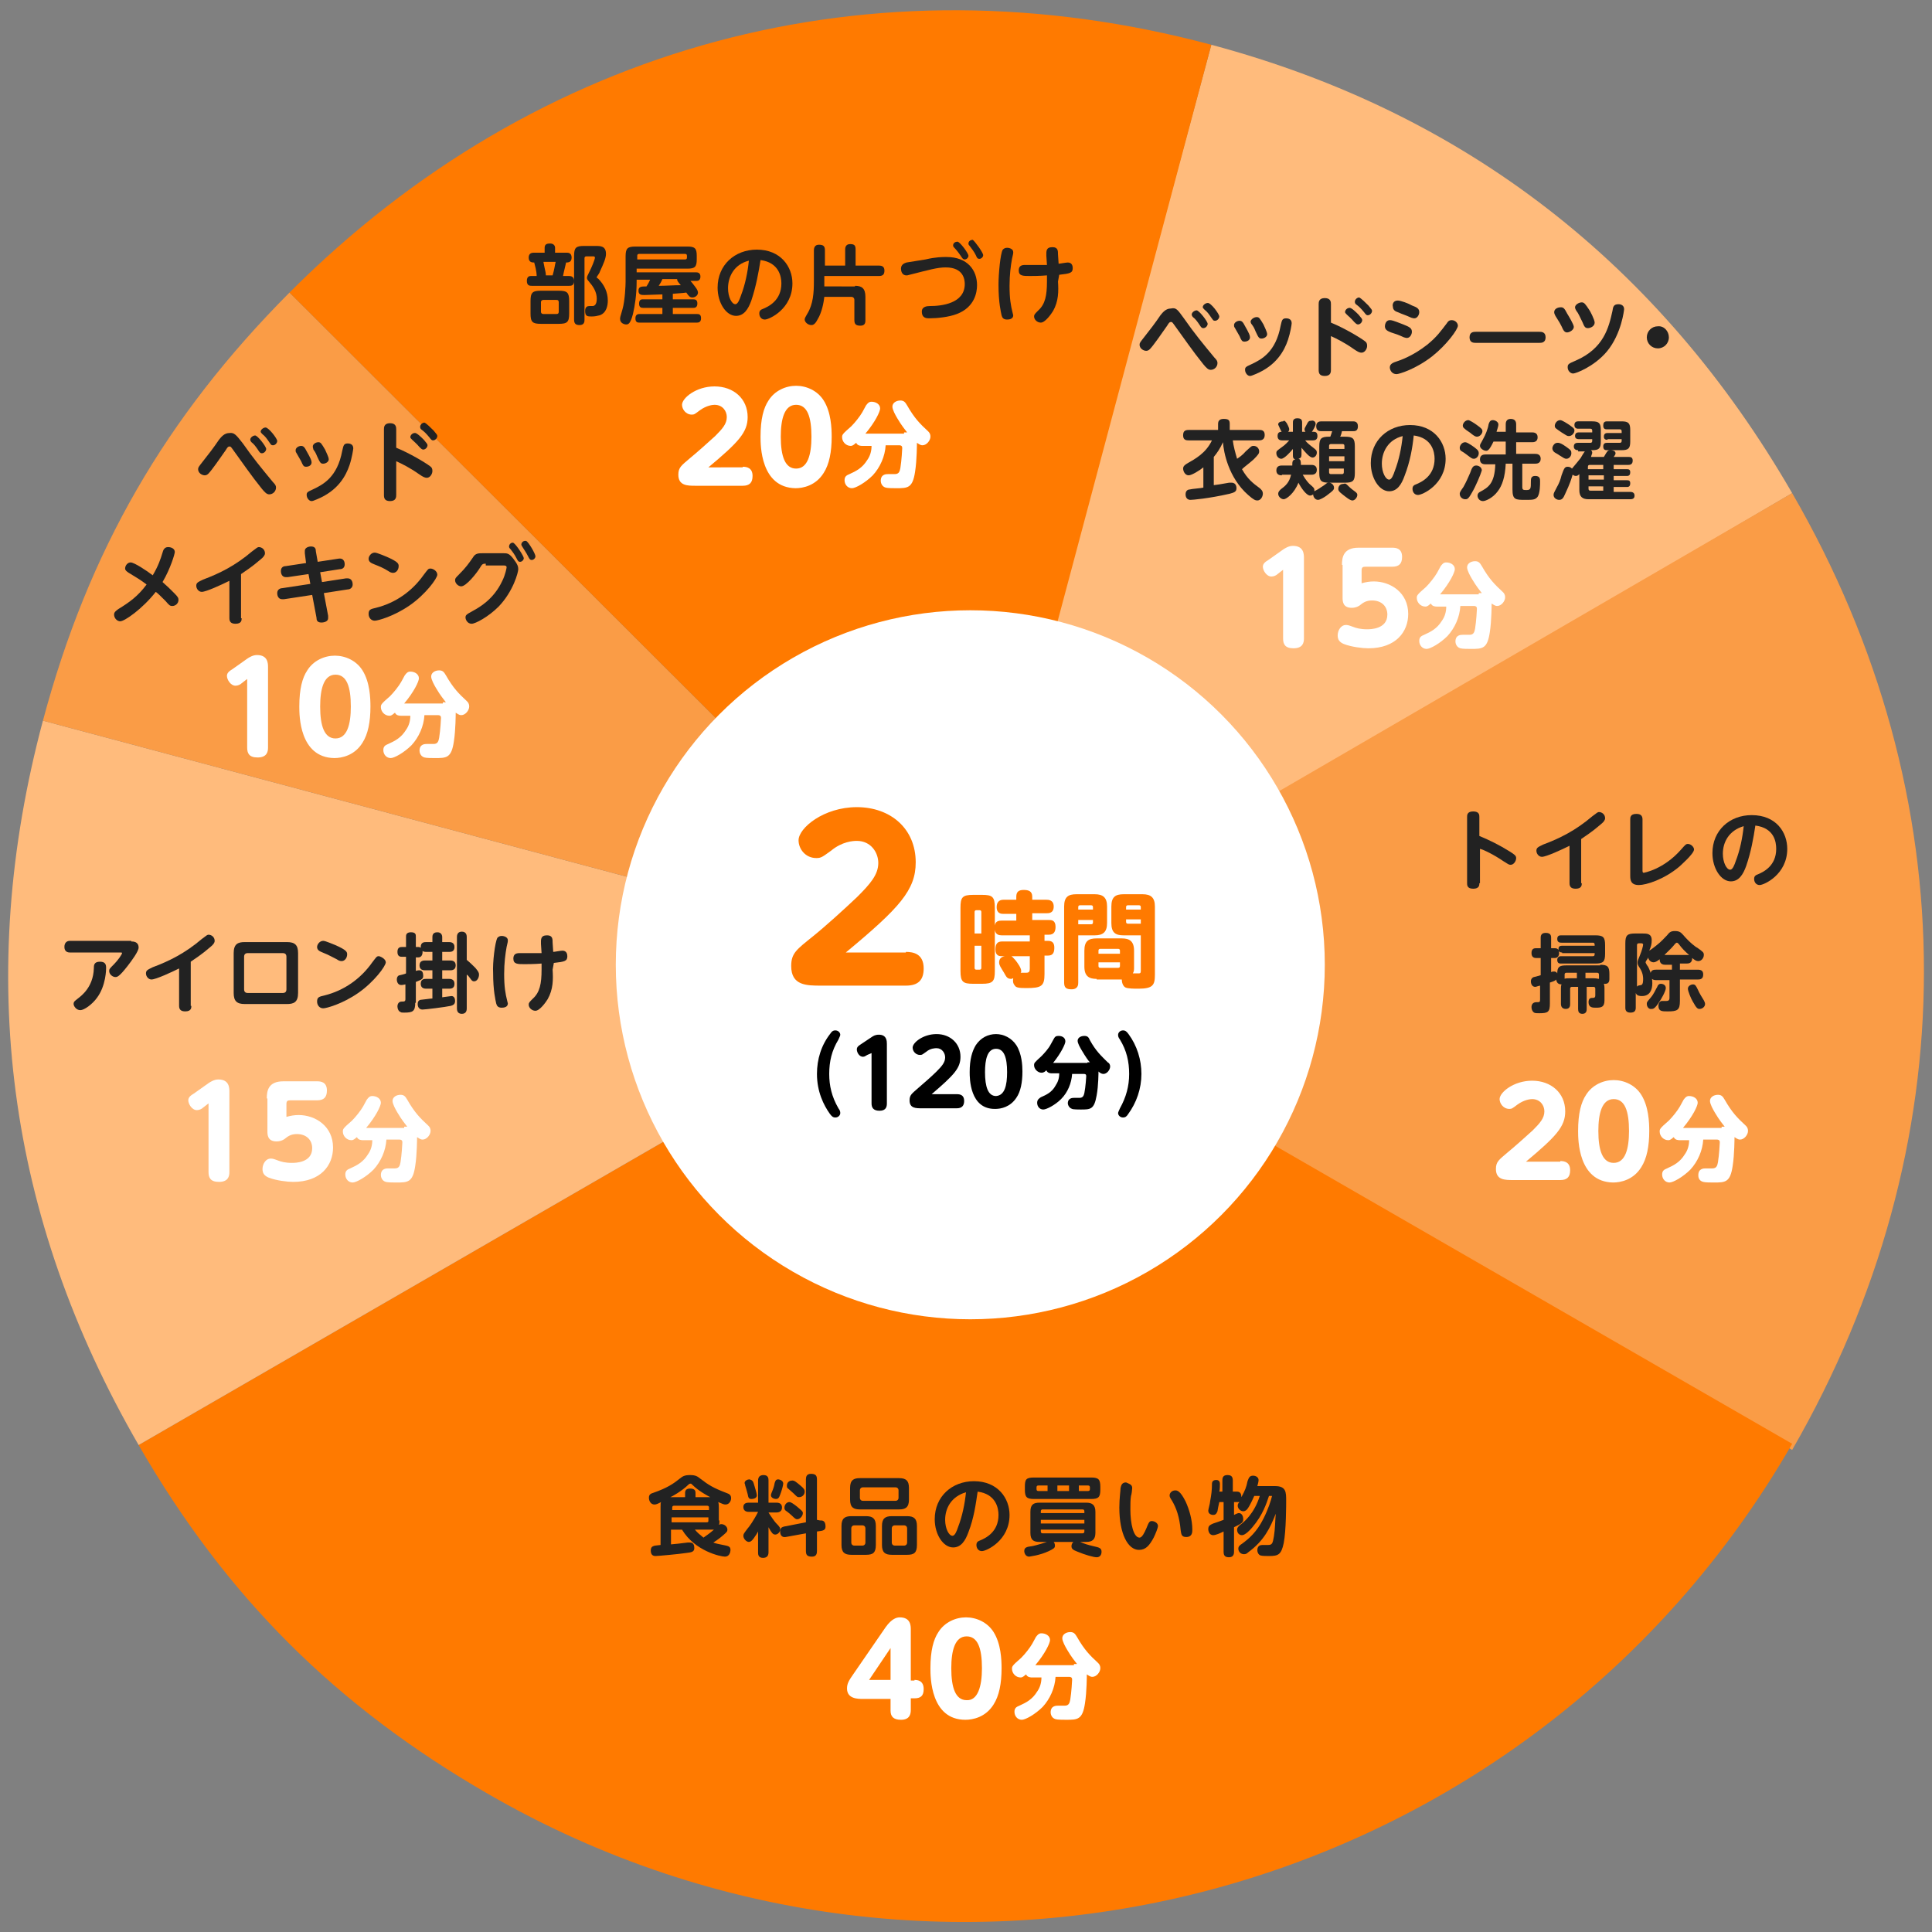 <?xml version="1.0" encoding="utf-8"?>
<!-- Generator: Adobe Illustrator 23.0.1, SVG Export Plug-In . SVG Version: 6.00 Build 0)  -->
<svg version="1.1" id="レイヤー_1" xmlns="http://www.w3.org/2000/svg" xmlns:xlink="http://www.w3.org/1999/xlink" x="0px"
	 y="0px" width="315px" height="315px" viewBox="0 0 315 315" style="enable-background:new 0 0 315 315;" xml:space="preserve">
<rect x="0" y="0" width="315" height="315" fill="#808080" stroke="none"/>
<style type="text/css">
	.st0{fill:#FFBB7C;}
	.st1{fill:#FA9C46;}
	.st2{fill:#FF7A00;}
	.st3{fill:#FFFFFF;}
	.st4{fill:#222222;}
</style>
<title>アートボード 2</title>
<g>
	<g>
	</g>
	<g>
	</g>
	<g>
	</g>
	<g>
	</g>
	<g>
	</g>
	<g>
	</g>
</g>
<g>
	<g>
		<g>
			<g>
				<path class="st0" d="M156.2,160.4L197.5,7.3c41.5,11.1,73.2,35.9,94.7,73.1L156.2,160.4z"/>
			</g>
		</g>
		<g>
			<g>
				<path class="st1" d="M157.4,158.7l134.8-78.3c28.7,49.6,28.6,106.4,0,156L157.4,158.7z"/>
			</g>
		</g>
		<g>
			<g>
				<path class="st2" d="M157.4,157.7l134.8,77.7c-42.9,74.5-138.1,100.1-212.6,57.1c-24.8-14.3-42.7-32.1-57-56.9L157.4,157.7z"/>
			</g>
		</g>
		<g>
			<g>
				<path class="st0" d="M157.4,157.7L22.6,235.6C1.1,198.4-4.1,159,7,117.5L157.4,157.7z"/>
			</g>
		</g>
		<g>
			<g>
				<path class="st1" d="M157.4,157.7L7,117.5C14.4,89.8,27,68,47.2,47.7L157.4,157.7z"/>
			</g>
		</g>
		<g>
			<g>
				<path class="st2" d="M157.4,157.7L47.2,47.7c40.4-40.5,95-55.2,150.3-40.4L157.4,157.7z"/>
			</g>
		</g>
	</g>
	<circle id="b_1_" class="st3" cx="158.2" cy="157.3" r="57.8"/>
	<g id="OL_1_">
		<g id="_x30__1_">
			<g>
				<path class="st2" d="M147.7,155.2c1.2,0,2.9,0.3,2.9,2.7c0,1.9-0.9,2.8-2.9,2.8h-13.8c-2.4,0-4.9,0-4.9-3.2
					c0-2.1,0.9-2.7,3.5-4.8c2-1.6,5.2-4.5,7.3-6.5c2.1-2.1,3.4-3.6,3.4-5.5c0-1.7-1.2-3.6-3.5-3.6c-0.6,0-2.4,0.1-4.2,1.6
					c-1.4,1-1.6,1.2-2.4,1.2c-1.8,0-2.9-1.5-2.9-2.9c0-2,4.1-5.4,9.5-5.4c5.5,0,9.6,3.5,9.6,9c0,4.5-2.6,7.4-11.4,14.7H147.7z"/>
				<path class="st2" d="M165.7,150.1V149h-2.1c-0.3,0-1.1,0-1.1-1.1c0-0.8,0.4-1.2,1.1-1.2h2.1v-0.5c0-0.8,0.4-1.1,1.2-1.1
					c0.8,0,1.4,0.2,1.4,1.1v0.5h2.3c0.3,0,1.2,0,1.2,1.1c0,1.1-0.8,1.1-1.2,1.1h-2.3v1.1h2.7c0.4,0,1.1,0,1.1,1.1
					c0,0.7-0.2,1.3-1.1,1.3h-0.7v1h0.6c0.8,0,1,0.5,1,1.1c0,0.6-0.1,1.3-1,1.3h-0.6v3c0,2-0.5,2.3-3,2.3c-1.3,0-1.7-0.1-1.9-0.5
					c-0.2-0.2-0.3-0.6-0.2-1.1c-0.1,0-0.2,0.1-0.3,0.1c-0.7,0-0.8-0.3-1.2-1c-0.2-0.3-0.3-0.5-0.6-1c-0.1-0.2-0.2-0.4-0.2-0.7
					c0-0.6,0.4-0.9,0.9-1h-0.4c-0.4,0-1.1,0-1.1-1.1c0-0.9,0.3-1.3,1.1-1.3h4.5v-1h-4.6c-0.4,0-1-0.1-1.1-0.9v6.7
					c0,1.7-0.3,2.1-2.1,2.1h-1.4c-1.7,0-2.1-0.3-2.1-2.1V148c0-1.7,0.3-2.1,2.1-2.1h1.4c1.7,0,2.1,0.3,2.1,2.1v2.9
					c0.1-0.7,0.6-0.8,1.1-0.8H165.7z M160,152.2v-3.5c0-0.2-0.1-0.3-0.3-0.3h-0.5c-0.2,0-0.3,0.1-0.3,0.3v3.5H160z M160,154.2h-1.1
					v3.6c0,0.2,0.1,0.3,0.3,0.3h0.5c0.2,0,0.3-0.1,0.3-0.3V154.2z M164.9,155.9c0.2,0.1,0.4,0.4,0.7,0.7c0.3,0.4,0.9,1.2,0.9,1.7
					c0,0.2,0,0.2-0.1,0.3c0.2,0,0.7,0,0.9,0c0.5,0,0.6-0.2,0.6-0.7v-2H164.9z"/>
				<path class="st2" d="M175.8,160.2c0,0.3,0,1.1-1.1,1.1c-0.9,0-1.2-0.3-1.2-1.1v-12.4c0-1.6,0.7-2,2-2h3c1.3,0,2,0.5,2,2v2.7
					c0,1.5-0.7,2-2,2h-2.7V160.2z M178.2,148.3v-0.4c0-0.2-0.1-0.3-0.3-0.3h-1.8c-0.2,0-0.3,0.1-0.3,0.3v0.4H178.2z M175.8,149.9
					v0.8h2.1c0.2,0,0.3-0.1,0.3-0.3v-0.4H175.8z M178.8,159.6c-1.2,0-2-0.4-2-2V155c0-1.6,0.7-2,2-2h4.1c1.2,0,2,0.4,2,2v2.7
					c0,0.4,0,0.7-0.2,1c0.1,0,1,0,1,0c0.3,0,0.3-0.2,0.3-0.5v-5.7h-2.8c-1.3,0-2-0.4-2-2v-2.7c0-1.6,0.7-2,2-2h3.1c1.3,0,2,0.5,2,2
					v11.1c0,1.7-0.3,2.3-2.7,2.3c-0.6,0-1.7,0-2.1-0.2c-0.4-0.2-0.6-0.8-0.6-1.3H178.8z M179.1,155.5h3.5V155c0-0.2-0.1-0.3-0.3-0.3
					h-2.9c-0.2,0-0.3,0.1-0.3,0.3V155.5z M179.1,156.9v0.6c0,0.2,0.1,0.3,0.3,0.3h2.9c0.2,0,0.3-0.1,0.3-0.3v-0.6H179.1z
					 M183.6,148.3h2.4v-0.4c0-0.2-0.1-0.3-0.3-0.3h-1.8c-0.2,0-0.3,0.1-0.3,0.3V148.3z M186,149.9h-2.4v0.4c0,0.2,0.1,0.3,0.3,0.3
					h2.1V149.9z"/>
			</g>
			<g>
				<path d="M136.7,180.7c0.3,0.4,0.3,0.6,0.3,0.8c0,0.3-0.3,0.7-0.8,0.7c-0.4,0-0.6-0.2-0.9-0.6c-1-1.4-2.1-3.6-2.1-6.5
					c0-2.4,0.7-4.7,2.2-6.6c0.2-0.3,0.4-0.5,0.8-0.5c0.5,0,0.8,0.4,0.8,0.7c0,0.2-0.1,0.3-0.3,0.8c-1.1,1.8-1.5,3.6-1.5,5.6
					C135.2,177,135.6,178.8,136.7,180.7z"/>
				<path d="M141.4,172c-0.2,0.1-0.4,0.3-0.7,0.3c-0.6,0-1-0.7-1-1.2c0-0.4,0.3-0.6,0.6-0.8l1.8-1.2c0.3-0.2,0.6-0.4,1.2-0.4
					c1.3,0,1.3,1.1,1.3,1.5v9.7c0,0.5-0.1,1.2-1.2,1.2c-1,0-1.3-0.5-1.3-1.2v-8.2L141.4,172z"/>
				<path d="M156,178.4c0.5,0,1.2,0.1,1.2,1.1c0,0.8-0.4,1.2-1.2,1.2h-5.7c-1,0-2,0-2-1.3c0-0.9,0.4-1.1,1.4-2
					c0.8-0.7,2.1-1.8,3-2.7c0.9-0.9,1.4-1.5,1.4-2.3c0-0.7-0.5-1.5-1.4-1.5c-0.2,0-1,0-1.7,0.6c-0.6,0.4-0.6,0.5-1,0.5
					c-0.7,0-1.2-0.6-1.2-1.2c0-0.8,1.7-2.2,3.9-2.2c2.2,0,3.9,1.5,3.9,3.7c0,1.9-1.1,3-4.7,6.1H156z"/>
				<path d="M158.1,174.8c0-2.1,0.4-3.4,1-4.4c0.8-1.2,2-1.8,3.3-1.8c1.2,0,2.5,0.6,3.3,1.8c0.9,1.4,1,3.3,1,4.3
					c0,1.8-0.3,3.3-1,4.3c-1,1.5-2.5,1.8-3.4,1.8C158.1,180.9,158.1,175.8,158.1,174.8z M164.2,174.8c0-2.4-0.5-3.8-1.8-3.8
					c-1.4,0-1.8,1.7-1.8,3.8c0,2.4,0.5,3.9,1.8,3.9C163.8,178.6,164.2,177,164.2,174.8z"/>
				<path d="M177.3,173.2c0.2,0,0.3,0,0.4,0c-0.3-0.3-0.7-0.9-1.3-1.9c-0.3-0.5-0.7-1.2-0.7-1.6c0-0.5,0.5-0.8,1.1-0.8
					c0.5,0,0.7,0.2,0.9,0.7c1,1.8,1.8,2.5,2.9,3.6c0.2,0.1,0.4,0.3,0.4,0.7c0,0.5-0.5,1.2-1.1,1.2c-0.3,0-0.6-0.2-0.8-0.4
					c0,0.1,0,2.3-0.3,3.9c-0.4,2.3-1,2.3-2.6,2.3c-0.3,0-1.2,0-1.4-0.1c-0.6-0.2-0.7-0.8-0.7-0.9c0-0.9,0.8-0.9,1-0.9
					c0.1,0,0.8,0,0.9,0c0.6,0,0.7-0.4,0.8-0.8c0.2-1,0.3-2.6,0.3-2.7c0-0.2,0-0.4-0.4-0.4h-1.9c-0.1,1.5-0.7,3-1.8,4.1
					c-1,1-2.4,1.7-2.9,1.7c-0.6,0-1-0.5-1-1.1c0-0.5,0.3-0.7,0.6-0.9c0.9-0.4,1.8-0.8,2.4-1.9c0.4-0.6,0.6-1.2,0.6-2h-1.2
					c-0.2,0-0.7,0-0.9-0.5c-0.2,0.2-0.4,0.4-0.8,0.4c-0.6,0-1.2-0.6-1.2-1.2c0-0.4,0-0.4,1.2-1.5c0.5-0.5,1.2-1.3,1.5-1.9l0.5-0.9
					c0.2-0.4,0.4-0.5,0.8-0.5c0.6,0,1.1,0.3,1.1,0.9c0,0.4-0.7,1.9-2,3.5H177.3z"/>
				<path d="M182.6,169.5c-0.3-0.4-0.3-0.6-0.3-0.8c0-0.3,0.3-0.7,0.8-0.7c0.4,0,0.6,0.2,0.9,0.6c1.4,1.9,2.1,4.2,2.1,6.5
					c0,2.4-0.8,4.7-2.2,6.6c-0.2,0.3-0.4,0.5-0.8,0.5c-0.5,0-0.8-0.4-0.8-0.7c0-0.2,0.1-0.3,0.3-0.8c1-1.8,1.5-3.6,1.5-5.6
					C184.1,173.1,183.7,171.3,182.6,169.5z"/>
			</g>
		</g>
		<g id="_x36__1_">
			<g>
				<g>
					<path class="st4" d="M241.2,144c0,0.3,0,0.9-1,0.9c-1,0-1-0.6-1-0.9v-10.8c0-0.3,0-0.9,1-0.9c1,0,1,0.6,1,0.9v3.1
						c1.7,0.7,3.3,1.5,4.9,2.5c0.8,0.5,1.1,0.7,1.1,1.1c0,0.5-0.4,1.1-0.9,1.1c-0.3,0-0.4-0.1-1.2-0.6c-1.6-1.1-3.3-1.9-3.8-2V144z"
						/>
					<path class="st4" d="M257.9,144c0,0.3,0,0.9-1,0.9c-0.7,0-1-0.3-1-0.9v-6.1c-1.2,0.6-3.8,1.8-4.5,1.8c-0.5,0-0.9-0.5-0.9-1
						c0-0.5,0.3-0.6,1.1-1c2.7-1,5.3-2.3,8-4.6c0.8-0.6,0.9-0.7,1.1-0.7c0.5,0,1,0.4,1,1c0,0.3-0.2,0.6-0.7,1
						c-1.5,1.3-2.5,1.9-3.2,2.4V144z"/>
					<path class="st4" d="M267.8,141.9c0,0.2,0,0.4,0.2,0.4c0,0,3.2-0.5,6.1-3.8c0.7-0.8,0.8-0.9,1.1-0.9c0.5,0,1,0.5,1,0.9
						c0,0.7-2.2,2.6-2.4,2.8c-2.5,2.1-5.4,3-6.6,3c-1.3,0-1.4-0.8-1.4-1.5v-9.2c0-0.3,0-0.9,1-0.9c0.7,0,1,0.3,1,0.9V141.9z"/>
					<path class="st4" d="M284.7,141.2c-0.5,1.4-1.2,2.5-2.5,2.5c-1.6,0-3-2.1-3-4.6c0-3.7,2.8-6.2,6.4-6.2c4,0,5.8,2.8,5.8,5.5
						c0,4.2-3.8,5.9-4.5,5.9c-0.6,0-0.9-0.5-0.9-1c0-0.4,0.2-0.6,0.5-0.7c1-0.4,3.1-1.4,3.1-4.2c0-1.1-0.3-3.4-3.4-3.8
						C285.9,136.6,285.5,138.9,284.7,141.2z M280.9,139.2c0,1.4,0.6,2.6,1.2,2.6c0.4,0,0.7-0.8,0.9-1.4c0.7-1.8,1.1-3.8,1.3-5.7
						C281.9,135.4,280.9,137.3,280.9,139.2z"/>
					<path class="st4" d="M260.9,157.3c1.2,0,1.5,0.3,1.5,1.5v0.8c0,0.4-0.1,0.9-0.9,0.8c0.1,0.3,0.1,0.6,0.1,0.8v1.9
						c0,1.1-0.5,1.2-1.4,1.2c-0.5,0-1.2,0-1.2-0.9c0-0.7,0.4-0.7,0.7-0.7c0.3,0,0.4-0.1,0.4-0.4v-1.1c0-0.2-0.1-0.3-0.3-0.3h-1.1
						v3.6c0,0.2,0,0.8-0.7,0.8c-0.6,0-0.7-0.4-0.7-0.8v-3.6h-1c-0.2,0-0.3,0.1-0.3,0.3v2.5c0,0.2,0,0.8-0.7,0.8
						c-0.6,0-0.8-0.4-0.8-0.8v-2.5c0-0.2,0-0.5,0.1-0.7c-0.8,0-0.8-0.6-0.9-0.8c-0.1,0.2-0.4,0.3-1,0.5v3.4c0,1.4-0.3,1.6-1.7,1.6
						c-0.6,0-0.8,0-1-0.2c-0.2-0.2-0.3-0.5-0.3-0.8c0-0.5,0.3-0.8,0.8-0.8c0.5,0,0.6,0,0.6-0.4v-2.3c-0.5,0.1-0.6,0.2-0.8,0.2
						c-0.5,0-0.7-0.5-0.7-0.9c0-0.5,0.4-0.7,0.5-0.7c0.1,0,0.4-0.1,1.1-0.3v-2.8h-0.7c-0.2,0-0.8,0-0.8-0.8c0-0.8,0.5-0.8,0.8-0.8
						h0.7v-1.7c0-0.2,0-0.8,0.8-0.8c0.8,0,0.9,0.4,0.9,0.8v1.7h0.6c0.6,0,0.7,0.4,0.7,0.8c0,0.4-0.2,0.8-0.7,0.8h-0.6v2.3
						c0.2-0.1,0.3-0.1,0.5-0.1c0.2,0,0.4,0.1,0.5,0.3c0-1.1,0.4-1.3,1.5-1.3H260.9z M254.7,155.3c-0.4,0-0.6-0.2-0.6-0.5
						c0-0.4,0.1-0.6,0.6-0.6h5.3c0-0.3,0-0.5-0.3-0.5h-5.1c-0.2,0-0.7,0-0.7-0.6c0-0.6,0.4-0.6,0.7-0.6h5.5c1.3,0,1.6,0.3,1.6,1.6
						v1.4c0,1.3-0.3,1.6-1.6,1.6h-5.6c-0.2,0-0.6,0-0.6-0.6c0-0.4,0.3-0.6,0.6-0.6h5.2c0.3,0,0.3-0.2,0.3-0.5H254.7z M255,159.6
						c0.3-0.1,0.6-0.1,0.9-0.1h1.2v-0.9h-1.7c-0.2,0-0.3,0.1-0.3,0.3V159.6z M258.5,158.6v0.9h1.3c0.5,0,0.8,0.1,0.9,0.1v-0.7
						c0-0.2-0.1-0.3-0.3-0.3H258.5z"/>
					<path class="st4" d="M272.6,158.3v-1h-1.1c-0.9,0-0.9-0.7-0.9-0.9c-0.4,0.3-0.7,0.5-1,0.5c-0.2,0-0.7-0.1-0.9-0.8
						c0,0.1-0.1,0.3-0.2,0.4c-0.2,0.3-0.2,0.4-0.2,0.4c0,0.1,0.3,0.6,0.4,0.7c0.1,0.2,0.7,1.3,0.7,2.7c0,1.1-0.4,2.1-1.7,2.1
						c-0.8,0-0.9-0.3-1-0.5v2.4c0,0.6-0.3,0.8-0.9,0.8c-0.8,0-0.8-0.6-0.8-0.8v-10.5c0-1.3,0.3-1.6,1.6-1.6h1.2c0.7,0,1.5,0,1.5,1.1
						c0,0.6-0.1,1-0.4,1.7c0.2-0.1,1-0.7,1.1-0.8c0.9-0.7,1.3-1.2,1.8-1.7c0.4-0.5,0.6-0.7,1.3-0.7c0.8,0,1,0.3,1.3,0.6
						c1.1,1.3,2.2,2.1,2.3,2.1c1,0.7,1.1,0.8,1.1,1.2c0,0.5-0.4,1-0.9,1c-0.3,0-0.5-0.1-1-0.5c0,0.8-0.5,0.9-0.9,0.9h-1.1v1h2.9
						c0.6,0,0.9,0.2,0.9,0.8c0,0.8-0.6,0.8-0.9,0.8h-2.9v3.5c0,1.5-0.4,1.7-2,1.7c-0.9,0-1.5,0-1.5-0.9c0-0.3,0.1-0.7,0.5-0.8
						c0.1,0,0.2,0,0.8,0c0.4,0,0.5-0.2,0.5-0.5v-2.9h-2.2c-0.6,0-0.9-0.3-0.9-0.9c0-0.8,0.6-0.8,0.9-0.8H272.6z M266.8,161
						c0.1-0.2,0.2-0.2,0.3-0.3c0.1,0,0.4-0.1,0.5-0.1c0.3-0.1,0.3-0.7,0.3-1c0-0.2,0-0.9-0.5-1.7c-0.4-0.6-0.4-0.7-0.4-1
						c0-0.3,0.1-0.4,0.4-1.2c0.3-0.7,0.5-1.5,0.5-1.7c0,0,0-0.2-0.3-0.2h-0.4c-0.2,0-0.3,0.1-0.3,0.3V161z M268.5,163.7
						c0-0.3,0-0.3,0.6-1c0.6-0.7,0.8-1.3,1.1-1.8c0.1-0.3,0.3-0.5,0.6-0.5c0.2,0,0.8,0.1,0.8,0.7c0,0.5-0.8,1.9-1.1,2.3
						c-0.7,1.1-1,1.1-1.2,1.1C268.8,164.6,268.5,164.1,268.5,163.7z M275.4,155.7c-0.6-0.5-1.2-1.1-1.7-1.8
						c-0.1-0.1-0.2-0.2-0.3-0.2c-0.1,0-0.2,0.1-0.3,0.2c-0.8,1-1.7,1.7-1.7,1.8H275.4z M276.8,161.3c0.4,0.9,0.6,1.1,1,1.8
						c0.1,0.2,0.2,0.4,0.2,0.6c0,0.4-0.4,0.8-0.9,0.8c-0.3,0-0.5-0.1-1.1-1.2c-0.3-0.5-0.8-1.7-0.8-2.1c0-0.5,0.6-0.7,0.8-0.7
						C276.4,160.5,276.5,160.7,276.8,161.3z"/>
				</g>
			</g>
			<g>
				<path class="st3" d="M254.4,189.3c0.7,0,1.6,0.2,1.6,1.5c0,1.1-0.5,1.6-1.6,1.6h-7.7c-1.3,0-2.8,0-2.8-1.8
					c0-1.2,0.5-1.5,1.9-2.7c1.1-0.9,2.9-2.5,4.1-3.6c1.2-1.2,1.9-2,1.9-3.1c0-1-0.7-2-2-2c-0.3,0-1.3,0.1-2.4,0.9
					c-0.8,0.6-0.9,0.7-1.3,0.7c-1,0-1.6-0.9-1.6-1.6c0-1.1,2.3-3,5.3-3c3.1,0,5.4,2,5.4,5c0,2.5-1.5,4.1-6.4,8.2H254.4z"/>
				<path class="st3" d="M257.3,184.4c0-2.9,0.5-4.7,1.3-5.9c1-1.6,2.8-2.4,4.5-2.4c1.7,0,3.5,0.8,4.5,2.4c1.2,1.9,1.3,4.5,1.3,5.9
					c0,2.5-0.4,4.5-1.3,5.9c-1.3,2.1-3.4,2.5-4.6,2.5C257.3,192.7,257.3,185.8,257.3,184.4z M265.6,184.4c0-3.3-0.7-5.2-2.5-5.2
					c-1.9,0-2.5,2.3-2.5,5.2c0,3.2,0.7,5.2,2.5,5.2C265,189.6,265.6,187.3,265.6,184.4z"/>
				<path class="st3" d="M280.7,183.7c0.2,0,0.3,0,0.5,0c-0.3-0.4-0.9-1.1-1.6-2.3c-0.3-0.5-0.8-1.4-0.8-1.9c0-0.6,0.6-1,1.3-1
					c0.6,0,0.8,0.3,1.1,0.8c1.2,2.1,2.1,3,3.4,4.2c0.2,0.2,0.4,0.4,0.4,0.9c0,0.6-0.6,1.4-1.3,1.4c-0.4,0-0.7-0.3-0.9-0.4
					c0,0.1,0,2.8-0.3,4.7c-0.4,2.7-1.2,2.7-3.1,2.7c-0.4,0-1.4,0-1.7-0.1c-0.8-0.2-0.8-0.9-0.8-1.1c0-1.1,0.9-1.1,1.2-1.1
					c0.2,0,1,0,1.1,0c0.7,0,0.8-0.5,0.9-1c0.2-1.2,0.3-3.1,0.3-3.2c0-0.2,0-0.5-0.5-0.5h-2.2c-0.1,1.8-0.9,3.6-2.1,4.9
					c-1.2,1.2-2.8,2.1-3.4,2.1c-0.7,0-1.2-0.6-1.2-1.3c0-0.6,0.3-0.8,0.8-1c1.1-0.5,2.1-1,2.9-2.3c0.5-0.7,0.7-1.5,0.7-2.3h-1.5
					c-0.2,0-0.8,0-1-0.5c-0.3,0.2-0.5,0.5-0.9,0.5c-0.8,0-1.4-0.7-1.4-1.4c0-0.4,0-0.5,1.5-1.8c0.6-0.6,1.4-1.6,1.8-2.3l0.6-1.1
					c0.3-0.4,0.5-0.6,0.9-0.6c0.7,0,1.4,0.4,1.4,1.1c0,0.5-0.8,2.2-2.4,4.1H280.7z"/>
			</g>
		</g>
		<g id="_x35__1_">
			<g>
				<g>
					<path class="st4" d="M117.3,247.9c0,0.4,0,0.6-0.1,0.7c0.1,0,0.2-0.1,0.4-0.1c0.5,0,1,0.4,1,0.9c0,0.3-0.1,0.4-0.8,1
						c-0.1,0.1-0.7,0.6-1.5,1.1c0.5,0.2,0.7,0.2,2.1,0.5c0.4,0.1,0.7,0.2,0.7,0.7c0,0.4-0.2,1.1-0.9,1.1c-0.7,0-4.9-0.9-7-4.4h-1.8
						v2.4c1.1-0.1,1.1-0.1,2.7-0.3c0,0,0.2,0,0.4,0c0.6,0,0.7,0.5,0.7,0.9c0,0.6-0.4,0.7-1.3,0.8c-1.3,0.2-4.7,0.5-5,0.5
						c-0.2,0-0.8,0-0.8-0.9c0-0.3,0.1-0.6,0.4-0.7c0.2-0.1,0.3-0.1,1.2-0.2v-6.2c0-0.5,0-0.7,0.1-0.8c-0.6,0.3-0.8,0.4-1.1,0.4
						c-0.6,0-0.9-0.6-0.9-1.1c0-0.6,0.4-0.7,0.7-0.8c2.3-0.8,3.3-1.5,4.3-2.3c0.5-0.4,0.8-0.6,1.7-0.6c0.9,0,1.2,0.2,1.7,0.6
						c1.3,1,2.1,1.5,4.2,2.3c0.6,0.2,0.8,0.4,0.8,0.9c0,0.4-0.3,1-0.9,1c-0.3,0-0.5-0.1-1.2-0.4c0.1,0.3,0.1,0.6,0.1,0.9V247.9z
						 M111.7,244.1v-0.7c0-0.4,0.2-0.7,0.8-0.7c0.6,0,0.9,0.2,0.9,0.7v0.7h2.4c-0.4-0.2-1.9-1-2.9-2c-0.2-0.2-0.2-0.2-0.3-0.2
						c-0.1,0-0.2,0-0.4,0.2c-1,1-2.8,2-2.9,2H111.7z M115.6,246.2v-0.4c0-0.2-0.1-0.3-0.3-0.3h-5.4c-0.2,0-0.3,0.1-0.3,0.3v0.4
						H115.6z M115.6,247.4h-6.1v0.8h5.7c0.3,0,0.3-0.1,0.3-0.3V247.4z M113.3,249.4c0.4,0.5,0.9,0.9,1.4,1.3c0.7-0.5,1-0.7,1.7-1.3
						c-0.1,0-0.3,0-0.7,0H113.3z"/>
					<path class="st4" d="M123.7,249.5c-0.1,0.2-0.3,0.6-0.6,1c-0.5,0.8-0.8,0.9-1,0.9c-0.4,0-0.9-0.5-0.9-1c0-0.3,0.1-0.4,0.7-1.2
						c0.2-0.2,1-1.3,1.7-2.7h-1.5c-0.6,0-0.9-0.3-0.9-0.8c0-0.7,0.7-0.7,0.9-0.7h1.5v-3.6c0-0.6,0.3-0.9,0.9-0.9
						c0.8,0,0.8,0.6,0.8,0.9v3.6h1.3c0.5,0,0.9,0.2,0.9,0.8c0,0.7-0.6,0.8-0.9,0.8h-1.3c0.3,0.5,1,1.5,1.2,1.7
						c0.7,0.7,0.7,0.8,0.7,1.1c0,0.4-0.4,0.8-0.8,0.8c-0.4,0-0.6-0.3-1.1-1.2v4.1c0,0.6-0.3,0.9-0.9,0.9c-0.8,0-0.8-0.6-0.8-0.9
						V249.5z M122.9,241.9c0.2,0.7,0.5,1.6,0.5,1.9c0,0.6-0.8,0.6-0.9,0.6c-0.4,0-0.5-0.2-0.6-0.8c-0.1-0.4-0.3-1.1-0.4-1.4
						c0-0.2-0.1-0.3-0.1-0.4c0-0.4,0.5-0.6,0.8-0.6C122.6,241.3,122.8,241.5,122.9,241.9z M127.7,241.9c0,0.3-0.3,1.3-0.5,1.8
						c-0.2,0.6-0.4,0.7-0.7,0.7c-0.3,0-0.8-0.2-0.8-0.6c0-0.1,0-0.2,0.3-0.9c0.1-0.3,0.2-0.5,0.3-1.1c0.1-0.2,0.1-0.6,0.6-0.6
						C127.5,241.3,127.7,241.6,127.7,241.9z M133.7,247.9c0.1,0,0.1,0,0.2,0c0.6,0,0.7,0.6,0.7,1c0,0.3-0.1,0.6-0.7,0.7l-0.7,0.1
						v3.2c0,0.4-0.1,0.9-0.8,0.9c-0.7,0-1-0.2-1-0.9v-2.9l-3.3,0.6c-0.6,0.1-0.9-0.3-0.9-0.9c0-0.6,0.3-0.7,0.6-0.8l3.6-0.7v-7
						c0-0.4,0.1-0.9,0.8-0.9c0.7,0,1,0.2,1,0.9v6.6L133.7,247.9z M129.9,245.6c0.8,0.7,1,0.8,1,1.1c0,0.5-0.5,1-0.9,1
						c-0.2,0-0.3,0-0.9-0.6c-0.1-0.1-0.8-0.7-1-0.8c-0.2-0.2-0.2-0.3-0.2-0.5c0-0.5,0.4-0.9,0.8-0.9
						C129,244.9,129.5,245.3,129.9,245.6z M130.5,242.2c0.6,0.5,0.7,0.7,0.7,1c0,0.5-0.4,0.9-0.9,0.9c-0.3,0-0.3,0-0.9-0.6
						c-0.1-0.1-0.8-0.7-0.9-0.8c-0.2-0.1-0.2-0.3-0.2-0.5c0-0.5,0.4-0.8,0.8-0.8C129.5,241.3,130,241.8,130.5,242.2z"/>
					<path class="st4" d="M142.8,251.9c0,1.3-0.5,1.6-1.6,1.6h-2.4c-1.1,0-1.6-0.4-1.6-1.6v-3.1c0-1.2,0.5-1.6,1.6-1.6h2.4
						c1.1,0,1.6,0.4,1.6,1.6V251.9z M148.2,244.5c0,1.3-0.6,1.6-1.6,1.6h-6.4c-1,0-1.6-0.3-1.6-1.6v-1.9c0-1.3,0.6-1.6,1.6-1.6h6.4
						c1.1,0,1.6,0.4,1.6,1.6V244.5z M141.1,249.2c0-0.3-0.2-0.5-0.5-0.5h-1.3c-0.3,0-0.5,0.2-0.5,0.5v2.3c0,0.3,0.2,0.5,0.5,0.5h1.3
						c0.3,0,0.5-0.2,0.5-0.5V249.2z M146,244.7c0.3,0,0.5-0.2,0.5-0.5V243c0-0.3-0.2-0.5-0.5-0.5h-5.3c-0.3,0-0.5,0.2-0.5,0.5v1.2
						c0,0.3,0.2,0.5,0.5,0.5H146z M149.5,251.9c0,1.3-0.5,1.6-1.6,1.6h-2.5c-1.1,0-1.6-0.4-1.6-1.6v-3.1c0-1.2,0.5-1.6,1.6-1.6h2.5
						c1.1,0,1.6,0.4,1.6,1.6V251.9z M147.9,249.2c0-0.3-0.2-0.5-0.5-0.5h-1.5c-0.3,0-0.5,0.2-0.5,0.5v2.3c0,0.3,0.2,0.5,0.5,0.5h1.5
						c0.3,0,0.5-0.2,0.5-0.5V249.2z"/>
					<path class="st4" d="M157.9,249.8c-0.5,1.4-1.2,2.5-2.5,2.5c-1.6,0-3-2.1-3-4.6c0-3.7,2.8-6.2,6.4-6.2c3.9,0,5.8,2.8,5.8,5.5
						c0,4.2-3.8,5.9-4.5,5.9c-0.6,0-0.9-0.5-0.9-1c0-0.4,0.2-0.6,0.5-0.7c1-0.4,3.1-1.4,3.1-4.2c0-1.1-0.4-3.4-3.4-3.8
						C159.1,245.2,158.8,247.5,157.9,249.8z M154.1,247.8c0,1.4,0.6,2.6,1.2,2.6c0.4,0,0.7-0.8,0.9-1.4c0.7-1.8,1.1-3.8,1.3-5.7
						C155.1,244,154.1,245.9,154.1,247.8z"/>
					<path class="st4" d="M171.7,251.3c0.1,0.1,0.3,0.3,0.3,0.7c0,0.4-0.2,0.5-1,0.9c-0.9,0.4-1.3,0.5-2.1,0.7
						c-0.6,0.1-1,0.2-1.1,0.2c-0.6,0-0.8-0.6-0.8-0.9c0-0.6,0.4-0.7,1.2-0.8c0.1,0,1-0.2,2.5-0.7h-1.2c-1,0-1.5-0.3-1.5-1.5v-3.4
						c0-1.2,0.5-1.5,1.5-1.5h7.6c1,0,1.5,0.4,1.5,1.5v3.4c0,1.1-0.5,1.5-1.5,1.5h-1c0.7,0.3,1.3,0.5,2.2,0.7
						c0.9,0.2,1.3,0.3,1.3,0.9c0,0.1,0,0.9-0.8,0.9c-0.5,0-1.9-0.4-3.1-0.9c-0.8-0.3-1-0.5-1-0.9c0-0.1,0-0.4,0.3-0.7H171.7z
						 M179.4,242.9c0,1.2-0.3,1.5-1.5,1.5h-9.3c-1.2,0-1.5-0.3-1.5-1.5v-0.5c0-1.2,0.2-1.5,1.5-1.5h9.3c1.2,0,1.5,0.3,1.5,1.5V242.9
						z M170.8,242.2h-1.5c-0.2,0-0.3,0.1-0.3,0.3v0.3c0,0.2,0.1,0.3,0.3,0.3h1.5V242.2z M169.7,246.7h7.1v-0.3
						c0-0.2-0.1-0.3-0.3-0.3h-6.5c-0.2,0-0.3,0.1-0.3,0.3V246.7z M169.7,247.8v0.6h7.1v-0.6H169.7z M169.7,249.4v0.3
						c0,0.2,0.1,0.3,0.3,0.3h6.5c0.2,0,0.3-0.1,0.3-0.3v-0.3H169.7z M172.4,242.2v0.9h1.9v-0.9H172.4z M175.9,242.2v0.9h1.5
						c0.2,0,0.3-0.1,0.3-0.3v-0.3c0-0.2-0.1-0.3-0.3-0.3H175.9z"/>
					<path class="st4" d="M184.6,242.6c0,0.2-0.1,1.1-0.2,1.3c-0.1,0.6-0.1,1.4-0.1,2.2c0,2.3,0.5,4.6,1.5,4.6
						c0.4,0,0.8-0.8,1.1-1.5c0.4-1,0.5-1.2,0.9-1.2c0.4,0,1,0.3,1,0.8c0,0.3-0.4,1.3-0.7,1.9c-0.7,1.3-1.3,2-2.4,2
						c-1.8,0-3.2-2.6-3.2-6.9c0-1.5,0.2-2.8,0.2-3.2c0.1-0.4,0.2-0.9,0.9-0.9C184,241.9,184.6,242,184.6,242.6z M193.3,244.8
						c0.6,1.3,1.1,3,1.1,4.6c0,0.4,0,1.2-1,1.2c-0.8,0-0.8-0.5-0.9-1.1c-0.2-2.2-0.7-3.6-1.4-4.8c-0.4-0.6-0.4-0.7-0.4-0.9
						c0-0.4,0.4-0.8,0.9-0.8C191.9,243,192.4,243,193.3,244.8z"/>
					<path class="st4" d="M206.9,243.9c-0.4,1.2-1,3.1-2.7,5.1c-0.4,0.5-1.2,1.3-1.7,1.3c-0.5,0-0.8-0.4-0.8-0.9
						c0-0.3,0.2-0.5,0.4-0.7c0.7-0.5,2.4-1.9,3.3-4.8h-0.9c-0.2,0.4-0.6,1.4-1.1,2.1c-0.3,0.4-0.6,0.4-0.7,0.4
						c-0.4,0-0.9-0.4-0.9-0.9c0-0.3,0.1-0.4,0.3-0.6c-0.1,0-0.1,0-0.2,0h-0.7v2.1c0.6-0.3,0.7-0.3,0.8-0.3c0.4,0,0.7,0.4,0.7,1
						c0,0.5-0.2,0.7-1.5,1.3v4c0,0.2,0,0.9-0.8,0.9c-0.6,0-0.9-0.2-0.9-0.9v-3.3c-0.6,0.3-1.3,0.6-1.7,0.6c-0.6,0-0.8-0.6-0.8-1
						c0-0.6,0.4-0.7,0.8-0.9c0.6-0.2,1.2-0.4,1.7-0.6v-2.9h-0.7c-0.1,0.4-0.3,1.4-0.3,1.5c-0.1,0.2-0.2,0.6-0.7,0.6
						c-0.2,0-0.8-0.1-0.8-0.7c0-0.2,0.3-1.2,0.3-1.5c0.2-1.1,0.3-1.8,0.3-2.8c0-0.2,0-0.7,0.7-0.7c0.6,0,0.6,0.5,0.6,0.7
						c0,0.2,0,0.9-0.1,1.2h0.5v-1.8c0-0.3,0-0.9,0.8-0.9c0.6,0,0.9,0.2,0.9,0.9v1.8h0.7c0.6,0,0.7,0.5,0.7,0.9
						c0.6-1.1,0.8-1.6,1-2.6c0.2-0.5,0.3-0.9,0.9-0.9c0.5,0,0.9,0.3,0.9,0.7c0,0.3-0.1,0.6-0.2,1h2.9c1.8,0,1.8,1,1.8,2.4
						c0,0.5,0,4.9-0.4,6.9c-0.4,1.9-0.9,2.1-2.4,2.1c-0.4,0-1.1,0-1.4-0.1c-0.3-0.1-0.5-0.5-0.5-0.8c0-0.2,0-0.9,0.8-0.9
						c0.1,0,0.8,0,0.9,0c0.7,0,0.8-0.2,1-1.4c0.2-1.2,0.2-2.5,0.3-3.7c-0.9,2.3-1.9,4.4-4.5,6.3c-0.3,0.3-0.5,0.3-0.7,0.3
						c-0.5,0-0.9-0.4-0.9-0.9c0-0.4,0.3-0.6,0.6-0.8c1.1-0.8,2.4-1.9,3.5-4.1c0.8-1.6,1.2-2.9,1.4-3.7H206.9z"/>
				</g>
			</g>
			<g>
				<path class="st3" d="M149.1,273.9c0.5,0,1.5,0.1,1.5,1.5c0,1.1-0.5,1.5-1.5,1.5h-0.6v1.9c0,0.7-0.2,1.6-1.6,1.6
					c-1.3,0-1.7-0.6-1.7-1.5v-1.9h-4.5c-0.8,0-2.6,0-2.6-1.7c0-0.8,0.3-1.3,1-2.3l5.3-7.7c1-1.4,1.8-1.6,2.3-1.6
					c1.8,0,1.8,1.4,1.8,2v8.3H149.1z M145.2,273.9v-5.2l-3.5,5.2H145.2z"/>
				<path class="st3" d="M151.7,272c0-2.9,0.5-4.7,1.3-5.9c1-1.6,2.8-2.4,4.5-2.4c1.7,0,3.5,0.8,4.5,2.4c1.2,1.9,1.3,4.5,1.3,5.9
					c0,2.5-0.4,4.5-1.3,5.9c-1.3,2.1-3.4,2.5-4.6,2.5C151.7,280.4,151.7,273.4,151.7,272z M160.1,272c0-3.3-0.7-5.2-2.5-5.2
					c-1.9,0-2.5,2.3-2.5,5.2c0,3.2,0.7,5.2,2.5,5.2C159.4,277.3,160.1,275,160.1,272z"/>
				<path class="st3" d="M175.1,271.3c0.2,0,0.3,0,0.5,0c-0.3-0.4-0.9-1.1-1.6-2.3c-0.3-0.5-0.8-1.4-0.8-1.9c0-0.6,0.6-1,1.3-1
					c0.6,0,0.8,0.3,1.1,0.8c1.2,2.1,2.1,3,3.4,4.2c0.2,0.2,0.4,0.4,0.4,0.9c0,0.6-0.6,1.4-1.3,1.4c-0.4,0-0.7-0.3-0.9-0.4
					c0,0.1,0,2.8-0.3,4.7c-0.4,2.7-1.2,2.7-3.1,2.7c-0.4,0-1.4,0-1.7-0.1c-0.7-0.2-0.8-0.9-0.8-1.1c0-1.1,0.9-1.1,1.2-1.1
					c0.2,0,1,0,1.1,0c0.7,0,0.8-0.5,0.9-1c0.2-1.2,0.3-3.1,0.3-3.2c0-0.2,0-0.5-0.5-0.5h-2.2c-0.1,1.8-0.9,3.6-2.1,4.9
					c-1.2,1.2-2.8,2.1-3.4,2.1c-0.7,0-1.2-0.6-1.2-1.3c0-0.6,0.3-0.8,0.8-1c1.1-0.5,2.1-1,2.9-2.3c0.5-0.7,0.7-1.5,0.7-2.3h-1.5
					c-0.2,0-0.8,0-1-0.5c-0.3,0.2-0.5,0.5-0.9,0.5c-0.8,0-1.4-0.7-1.4-1.4c0-0.4,0-0.5,1.5-1.8c0.6-0.6,1.4-1.6,1.8-2.3l0.6-1.1
					c0.3-0.4,0.5-0.6,0.9-0.6c0.7,0,1.4,0.4,1.4,1.1c0,0.5-0.8,2.2-2.4,4.1H175.1z"/>
			</g>
		</g>
		<g id="_x34__1_">
			<g>
				<g>
					<path class="st4" d="M21.4,153.5c0.3,0,1.2,0,1.2,1c0,0.6-1.1,2.1-1.8,3c-1.4,1.8-1.7,1.8-2,1.8c-0.4,0-1-0.4-1-1
						c0-0.3,0.1-0.4,0.8-1.1c0.6-0.6,1.3-1.6,1.3-1.8c0-0.1-0.1-0.1-0.2-0.1h-8.3c-0.8,0-0.9-0.6-0.9-0.9c0-0.7,0.4-1,0.9-1H21.4z
						 M12,163.7c0-0.4,0.2-0.5,0.7-0.9c0.5-0.4,2.5-1.8,2.6-4.9c0-0.5,0-1.1,1-1.1c0.9,0,1,0.5,1,1c0,0.2,0,2.9-1.5,4.9
						c-0.8,1.1-2.1,2-2.7,2C12.4,164.7,12,164,12,163.7z"/>
					<path class="st4" d="M31.2,164c0,0.3,0,0.9-1,0.9c-0.7,0-1-0.3-1-0.9v-6.1c-1.2,0.6-3.8,1.8-4.5,1.8c-0.5,0-0.9-0.5-0.9-1
						c0-0.5,0.3-0.6,1.1-1c2.7-1,5.3-2.3,8-4.6c0.8-0.6,0.9-0.7,1.1-0.7c0.5,0,1,0.4,1,1c0,0.3-0.2,0.6-0.7,1
						c-1.5,1.3-2.5,1.9-3.2,2.4V164z"/>
					<path class="st4" d="M48.6,161.9c0,1.5-0.7,1.8-1.8,1.8h-6.9c-1.3,0-1.8-0.5-1.8-1.8v-6.5c0-1.5,0.7-1.8,1.8-1.8h6.9
						c1.3,0,1.8,0.5,1.8,1.8V161.9z M39.8,161.3c0,0.4,0.2,0.6,0.6,0.6h5.7c0.4,0,0.6-0.2,0.6-0.6V156c0-0.4-0.2-0.6-0.6-0.6h-5.7
						c-0.4,0-0.6,0.2-0.6,0.6V161.3z"/>
					<path class="st4" d="M62.9,156.9c0,0.6-1.9,3.2-4.5,5c-2.6,1.8-5.2,2.5-5.7,2.5c-0.6,0-1-0.5-1-1.1c0-0.7,0.3-0.8,1.2-1
						c3.2-0.8,5.9-2.7,7.8-5.4c0.7-0.9,0.7-1,1.1-1C62.2,156,62.9,156.4,62.9,156.9z M54.7,154.1c1.8,0.8,1.9,1.1,1.9,1.5
						c0,0.6-0.4,1.1-0.9,1.1c-0.3,0-0.5-0.1-0.8-0.3c-0.8-0.4-1.3-0.7-2.3-1.1c-0.5-0.2-0.9-0.4-0.9-0.9c0-0.4,0.4-1,1-1
						C53.1,153.4,54.4,154,54.7,154.1z"/>
					<path class="st4" d="M67.7,163.5c0,1.4-0.4,1.6-1.8,1.6c-0.3,0-0.5,0-0.6-0.1c-0.3-0.1-0.5-0.5-0.5-0.9c0-0.4,0.2-0.8,0.7-0.8
						c0.4,0,0.6,0,0.6-0.4v-2.4c-0.4,0.1-0.6,0.1-0.7,0.1c-0.5,0-0.7-0.5-0.7-0.9c0-0.5,0.3-0.7,0.5-0.7c0,0,0.9-0.2,1-0.3v-2.7
						h-0.6c-0.3,0-0.8,0-0.8-0.8c0-0.8,0.5-0.8,0.8-0.8h0.6v-1.7c0-0.2,0-0.7,0.8-0.7c0.8,0,0.8,0.4,0.8,0.7v1.7h0.4
						c0.3,0,0.7,0.2,0.7,0.8c0,0.3-0.1,0.9-0.7,0.9h-0.4v2.2c0.3-0.1,0.4-0.1,0.6-0.1c0.5,0,0.6,0.5,0.6,0.9c0,0.5-0.2,0.6-1.2,1
						V163.5z M70.5,161.2h-1c-0.2,0-0.9,0-0.9-0.8s0.6-0.8,0.9-0.8h1v-1.4h-1.2c-0.2,0-0.9,0-0.9-0.8c0-0.8,0.7-0.8,0.9-0.8h1.2
						v-1.4h-1c-0.2,0-0.9,0-0.9-0.8s0.6-0.8,0.9-0.8h1v-0.8c0-0.2,0-0.8,0.8-0.8c0.6,0,0.8,0.4,0.8,0.8v0.8h1.1c0.2,0,0.9,0,0.9,0.8
						c0,0.8-0.6,0.8-0.9,0.8h-1.1v1.4h1.3c0.2,0,0.9,0,0.9,0.8s-0.7,0.8-0.9,0.8h-1.3v1.4h1.1c0.2,0,0.9,0,0.9,0.8
						c0,0.8-0.6,0.8-0.9,0.8h-1.1v1.4c0.1,0,1.4-0.2,1.5-0.2c0.5,0,0.6,0.5,0.6,0.8c0,0.6-0.4,0.7-0.7,0.8c-0.9,0.2-4.2,0.6-4.6,0.6
						c-0.8,0-0.8-0.8-0.8-0.9c0-0.6,0.4-0.7,0.6-0.7c0.2,0,1.5-0.2,1.8-0.2V161.2z M76.1,164.4c0,0.2,0,0.9-0.8,0.9
						c-0.8,0-0.8-0.7-0.8-0.9v-11.6c0-0.2,0-0.9,0.8-0.9c0.8,0,0.8,0.7,0.8,0.9v3.7c0.6,0.5,1.2,1.1,1.4,1.3
						c0.5,0.6,0.6,0.8,0.6,1.1c0,0.5-0.3,1.1-0.8,1.1c-0.1,0-0.3,0-0.5-0.3c-0.4-0.5-0.4-0.6-0.7-0.8V164.4z"/>
					<path class="st4" d="M81.1,152.9c0.2-0.2,0.4-0.3,0.7-0.3c0.4,0,1,0.2,1,0.7c0,0.2,0,0.3-0.2,1.1c-0.2,1.1-0.4,2.6-0.4,4.4
						c0,2.1,0.2,3.2,0.5,4.4c0,0.1,0.1,0.3,0.1,0.4c0,0.6-0.6,0.7-1,0.7c-0.6,0-0.8-0.3-0.9-0.7c-0.1-0.5-0.5-2-0.5-5
						C80.3,157,80.7,153.6,81.1,152.9z M90.1,158.1c0.1,1.6,0.1,3.2-0.8,4.8c-0.3,0.5-1.3,1.9-2,1.9c-0.6,0-1.1-0.5-1.1-1
						c0-0.3,0.1-0.4,0.7-1c1.1-1,1.4-2.4,1.4-4.7l0-1c-1.1,0.1-2.5,0.1-2.8,0.1c-1.1,0-1.8,0-1.8-0.9c0-0.7,0.4-0.9,1-0.9
						c2.4,0,2.7,0,3.6,0l-0.1-1.5c0-0.7-0.1-1.4,1-1.4c0.9,0,0.9,0.6,0.9,1.2l0.1,1.5c0.2,0,1.2-0.2,1.5-0.2c0.7,0,0.8,0.6,0.8,0.9
						c0,0.8-0.4,0.9-2.2,1.1L90.1,158.1z"/>
				</g>
			</g>
			<g>
				<path class="st3" d="M33.1,180.6c-0.2,0.2-0.6,0.4-1,0.4c-0.8,0-1.4-1-1.4-1.6c0-0.5,0.4-0.8,0.9-1.1l2.4-1.7
					c0.3-0.2,0.9-0.6,1.6-0.6c1.8,0,1.8,1.4,1.8,2v13.1c0,0.7-0.2,1.6-1.7,1.6c-1.4,0-1.7-0.7-1.7-1.6v-11.2L33.1,180.6z"/>
				<path class="st3" d="M43.5,179.1c0-1.2,0.2-2.8,2.7-2.8h5.5c0.6,0,1.6,0.1,1.6,1.5c0,1.1-0.5,1.6-1.6,1.6h-4.4
					c-0.4,0-0.6,0.1-0.6,0.6v2.1c0.7-0.2,1.3-0.3,2-0.3c2.7,0,5.6,1.8,5.6,5.3c0,2.9-2,5.6-6.5,5.6c-0.9,0-2.7-0.2-4-0.7
					c-0.7-0.3-1-0.7-1-1.4c0-0.9,0.6-1.7,1.3-1.7c0.3,0,0.4,0,1.2,0.3c0.5,0.2,1.2,0.4,2.3,0.4c0.5,0,3.3,0,3.3-2.4
					c0-1.3-0.9-2.3-2.5-2.3c-1,0-1.5,0.4-2,0.8c0,0-0.5,0.4-1.3,0.4c-1.5,0-1.5-1.1-1.5-1.7V179.1z"/>
				<path class="st3" d="M65.9,183.7c0.2,0,0.3,0,0.5,0c-0.3-0.4-0.9-1.1-1.6-2.3c-0.3-0.5-0.8-1.4-0.8-1.9c0-0.6,0.6-1,1.3-1
					c0.6,0,0.8,0.3,1.1,0.8c1.2,2.1,2.1,3,3.4,4.2c0.2,0.2,0.4,0.4,0.4,0.9c0,0.6-0.6,1.4-1.3,1.4c-0.4,0-0.7-0.3-0.9-0.4
					c0,0.1,0,2.8-0.3,4.7c-0.4,2.7-1.2,2.7-3.1,2.7c-0.4,0-1.4,0-1.7-0.1c-0.7-0.2-0.8-0.9-0.8-1.1c0-1.1,0.9-1.1,1.2-1.1
					c0.2,0,1,0,1.1,0c0.7,0,0.8-0.5,0.9-1c0.2-1.2,0.3-3.1,0.3-3.2c0-0.2,0-0.5-0.5-0.5H63c-0.1,1.8-0.9,3.6-2.1,4.9
					c-1.2,1.2-2.8,2.1-3.4,2.1c-0.7,0-1.2-0.6-1.2-1.3c0-0.6,0.3-0.8,0.8-1c1.1-0.5,2.1-1,2.9-2.3c0.5-0.7,0.7-1.5,0.7-2.3h-1.5
					c-0.2,0-0.8,0-1-0.5c-0.3,0.2-0.5,0.5-0.9,0.5c-0.8,0-1.4-0.7-1.4-1.4c0-0.4,0-0.5,1.5-1.8c0.6-0.6,1.4-1.6,1.8-2.3l0.6-1.1
					c0.3-0.4,0.5-0.6,0.9-0.6c0.7,0,1.4,0.4,1.4,1.1c0,0.5-0.8,2.2-2.4,4.1H65.9z"/>
			</g>
		</g>
		<g id="_x33__1_">
			<g>
				<g>
					<path class="st4" d="M39.6,72.3c1.6,2.3,3,4,4.9,6.3c0.4,0.4,0.5,0.6,0.5,0.9c0,0.6-0.5,1.1-1.1,1.1c-0.4,0-0.7-0.3-1.2-0.9
						c-1.7-2.1-3.2-4.3-4.8-6.5c-0.3-0.4-0.3-0.4-0.5-0.4c-0.2,0-0.3,0.1-0.6,0.6c-0.9,1.3-2.3,3.3-2.8,3.8
						c-0.1,0.1-0.3,0.3-0.6,0.3c-0.5,0-1.1-0.4-1.1-1c0-0.3,0.1-0.4,0.8-1.3c0.8-1,1.8-2.3,2.6-3.5c0.4-0.5,0.9-1.1,1.7-1.1
						C38.2,70.5,38.5,70.9,39.6,72.3z M43.4,73.2c0,0.3-0.3,0.7-0.7,0.7c-0.3,0-0.4-0.2-0.6-0.5c-0.4-0.6-0.7-1-1.1-1.3
						c-0.1-0.1-0.2-0.3-0.2-0.4c0-0.4,0.5-0.7,0.8-0.7C42,71,43.4,72.8,43.4,73.2z M45.2,71.9c0,0.3-0.3,0.7-0.7,0.7
						c-0.3,0-0.3-0.1-0.6-0.5c-0.4-0.6-0.7-1-1.1-1.3c-0.1-0.1-0.3-0.3-0.3-0.4c0-0.4,0.5-0.7,0.8-0.7
						C43.8,69.7,45.2,71.5,45.2,71.9z"/>
					<path class="st4" d="M49.1,72.7c0.4,0,0.6,0.3,0.8,0.7c0.8,1.4,0.9,1.7,0.9,2c0,0.5-0.5,0.7-0.9,0.7c-0.4,0-0.5-0.2-0.8-0.9
						c-0.1-0.2-0.7-1.2-0.8-1.4c-0.1-0.1-0.1-0.3-0.1-0.4C48.2,73,48.7,72.7,49.1,72.7z M57,75.8c-0.6,1.8-1.9,4.2-5.3,5.6
						c-0.5,0.2-0.7,0.3-0.9,0.3c-0.4,0-0.8-0.5-0.8-1c0-0.4,0.1-0.5,1-0.9c1.7-0.8,4-2,4.8-6.3c0.2-0.8,0.2-1.2,0.9-1.2
						c0.3,0,0.9,0.1,0.9,0.8C57.6,73.2,57.4,74.6,57,75.8z M51.9,72.1c0.4,0,0.5,0.2,1.1,1.2c0.2,0.5,0.6,1.2,0.6,1.6
						c0,0.4-0.5,0.7-0.9,0.7c-0.4,0-0.5-0.1-1-1.2c-0.2-0.5-0.3-0.7-0.6-1.1C51.1,73.2,51,73,51,72.8C51,72.4,51.5,72.1,51.9,72.1z"
						/>
					<path class="st4" d="M64.6,80.7c0,0.3,0,1-1,1c-0.9,0-1-0.5-1-1V70c0-0.3,0-1,1-1c1,0,1,0.7,1,1v3c2.2,0.9,4.7,2.4,5.5,3
						c0.3,0.2,0.4,0.4,0.4,0.8c0,0.5-0.4,1.1-0.9,1.1c-0.4,0-0.7-0.2-1.3-0.6c-1.4-1-2.8-1.7-3.7-2.1V80.7z M69.1,71.7
						c0.5,0.6,0.6,0.7,0.6,0.9c0,0.3-0.3,0.7-0.7,0.7c-0.2,0-0.4-0.2-0.6-0.4c-0.5-0.6-0.9-0.9-1.2-1.2c-0.1-0.1-0.3-0.3-0.3-0.4
						c0-0.4,0.4-0.7,0.7-0.7C67.9,70.5,68.7,71.3,69.1,71.7z M70.7,70.2c0.5,0.6,0.6,0.7,0.6,0.9c0,0.3-0.3,0.7-0.7,0.7
						c-0.2,0-0.3-0.1-0.6-0.5c-0.5-0.6-0.8-0.9-1.2-1.2c-0.2-0.1-0.3-0.3-0.3-0.5c0-0.4,0.4-0.7,0.7-0.7
						C69.5,69,70.3,69.8,70.7,70.2z"/>
					<path class="st4" d="M19.6,101.3c-0.5,0-1-0.5-1-1.1c0-0.4,0.3-0.6,0.7-0.9c1.8-1.1,3.2-2.1,4.6-4C23,94.6,22,94,21,93.4
						c-0.3-0.2-0.6-0.4-0.6-0.7c0-0.5,0.4-1,0.9-1c0.6,0,2.7,1.4,3.6,2.1c0.9-1.5,1.3-2.7,1.6-3.7c0.1-0.4,0.3-0.9,0.9-0.9
						c0.6,0,1.1,0.3,1.1,0.8c0,0.3-0.7,2.7-2,4.9c0.8,0.7,1.2,1.1,1.9,1.8c0.6,0.6,0.7,0.8,0.7,1.1c0,0.6-0.5,1-1,1
						c-0.4,0-0.5-0.1-1.1-0.8c-0.7-0.7-1.3-1.3-1.6-1.5C23.2,99.3,20.3,101.3,19.6,101.3z"/>
					<path class="st4" d="M39.4,100.8c0,0.3,0,0.9-1,0.9c-0.7,0-1-0.3-1-0.9v-6.1c-1.2,0.6-3.8,1.8-4.5,1.8c-0.5,0-0.9-0.5-0.9-1
						c0-0.5,0.3-0.6,1.1-1c2.7-1,5.3-2.3,8-4.6c0.8-0.6,0.9-0.7,1.1-0.7c0.5,0,1,0.4,1,1c0,0.3-0.2,0.6-0.7,1
						c-1.5,1.3-2.5,1.9-3.2,2.4V100.8z"/>
					<path class="st4" d="M49.7,90.2c0-0.1,0-0.2,0-0.4c0-0.5,0.6-0.7,1-0.7c0.7,0,0.8,0.4,0.8,0.8l0.3,1.7l3.3-0.5
						c1-0.2,1.1,0.6,1.1,0.9c0,0.6-0.4,0.8-0.8,0.8l-3.2,0.5l0.3,1.6l3.9-0.6c0.1,0,0.2,0,0.3,0c0.5,0,0.8,0.4,0.8,1
						c0,0.5-0.4,0.8-0.8,0.8l-3.9,0.6l0.7,3.7c0,0.1,0,0.3,0,0.4c0,0.5-0.6,0.7-1.1,0.7c-0.7,0-0.8-0.4-0.8-0.8L50.9,97l-4.6,0.7
						c-0.1,0-0.2,0-0.3,0c-0.5,0-0.8-0.4-0.8-1c0-0.6,0.5-0.8,0.8-0.8l4.6-0.7l-0.3-1.6l-3.4,0.5c-0.1,0-0.2,0-0.3,0
						c-0.5,0-0.8-0.4-0.8-1s0.4-0.8,0.8-0.8l3.3-0.5L49.7,90.2z"/>
					<path class="st4" d="M71.3,93.7c0,0.6-1.9,3.2-4.5,5c-2.6,1.8-5.2,2.5-5.7,2.5c-0.6,0-1-0.5-1-1.1c0-0.7,0.3-0.8,1.2-1
						c3.2-0.8,5.9-2.7,7.8-5.4c0.7-0.9,0.7-1,1.1-1C70.6,92.7,71.3,93.1,71.3,93.7z M63.1,90.8c1.8,0.8,1.9,1.1,1.9,1.5
						c0,0.6-0.4,1.1-0.9,1.1c-0.3,0-0.5-0.1-0.8-0.3C62.5,92.6,62,92.4,61,92c-0.5-0.2-0.9-0.4-0.9-0.9c0-0.4,0.4-1,1-1
						C61.5,90.1,62.8,90.7,63.1,90.8z"/>
					<path class="st4" d="M79.2,91.9c-0.5,0-0.6,0.1-0.9,0.6c-0.6,1-2.3,3.1-3.1,3.1c-0.5,0-1-0.5-1-1c0-0.3,0.1-0.4,0.6-0.9
						c1.2-1.2,1.6-1.8,2.3-2.8c0.4-0.7,0.9-0.7,1.7-0.7h3.2c0.7,0,1,0,1.7,0.9c0.7,0.9,0.8,1.3,0.8,1.7c0,0.5-0.8,3.6-3.2,6.1
						c-1.7,1.7-3.8,2.8-4.4,2.8c-0.7,0-1-0.7-1-1c0-0.4,0.1-0.5,1.2-1.1c1.1-0.6,3.4-1.9,4.8-4.9c0.5-1,0.7-2.1,0.7-2.2
						c0-0.3-0.3-0.3-0.5-0.3H79.2z M85.4,91c0,0.3-0.3,0.6-0.6,0.6c-0.3,0-0.4-0.2-0.6-0.6c-0.3-0.6-0.6-1-1-1.5
						c-0.2-0.2-0.2-0.3-0.2-0.4c0-0.4,0.4-0.7,0.7-0.6C84.2,88.8,85.4,90.7,85.4,91z M87.3,90.7c0,0.3-0.3,0.6-0.6,0.6
						c-0.3,0-0.4-0.2-0.6-0.6c-0.3-0.6-0.6-1-0.9-1.5C85,88.9,85,88.8,85,88.8c0-0.4,0.4-0.7,0.8-0.6C86.2,88.4,87.3,90.3,87.3,90.7
						z"/>
				</g>
			</g>
			<g>
				<path class="st3" d="M39.4,111.4c-0.2,0.2-0.6,0.4-1,0.4c-0.8,0-1.4-1-1.4-1.6c0-0.5,0.4-0.8,0.9-1.1l2.4-1.7
					c0.3-0.2,0.9-0.6,1.6-0.6c1.8,0,1.8,1.4,1.8,2v13.1c0,0.7-0.2,1.6-1.7,1.6c-1.4,0-1.7-0.7-1.7-1.6v-11.2L39.4,111.4z"/>
				<path class="st3" d="M48.8,115.2c0-2.9,0.5-4.7,1.3-5.9c1-1.6,2.8-2.4,4.5-2.4c1.7,0,3.5,0.8,4.5,2.4c1.2,1.9,1.3,4.5,1.3,5.9
					c0,2.5-0.4,4.5-1.3,5.9c-1.3,2.1-3.4,2.5-4.6,2.5C48.8,123.5,48.8,116.6,48.8,115.2z M57.2,115.2c0-3.3-0.7-5.2-2.5-5.2
					c-1.9,0-2.5,2.3-2.5,5.2c0,3.2,0.7,5.2,2.5,5.2C56.6,120.4,57.2,118.1,57.2,115.2z"/>
				<path class="st3" d="M72.2,114.5c0.2,0,0.3,0,0.5,0c-0.3-0.4-0.9-1.1-1.6-2.3c-0.3-0.5-0.8-1.4-0.8-1.9c0-0.6,0.6-1,1.3-1
					c0.6,0,0.8,0.3,1.1,0.8c1.2,2.1,2.1,3,3.4,4.2c0.2,0.2,0.4,0.4,0.4,0.9c0,0.6-0.6,1.4-1.3,1.4c-0.4,0-0.7-0.3-0.9-0.4
					c0,0.1,0,2.8-0.3,4.7c-0.4,2.7-1.2,2.7-3.1,2.7c-0.4,0-1.4,0-1.7-0.1c-0.7-0.2-0.8-0.9-0.8-1.1c0-1.1,0.9-1.1,1.2-1.1
					c0.2,0,1,0,1.1,0c0.7,0,0.8-0.5,0.9-1c0.2-1.2,0.3-3.1,0.3-3.2c0-0.2,0-0.5-0.5-0.5h-2.2c-0.1,1.8-0.9,3.6-2.1,4.9
					c-1.2,1.2-2.8,2.1-3.4,2.1c-0.7,0-1.2-0.6-1.2-1.3c0-0.6,0.3-0.8,0.8-1c1.1-0.5,2.1-1,2.9-2.3c0.5-0.7,0.7-1.5,0.7-2.3h-1.5
					c-0.2,0-0.8,0-1-0.5c-0.3,0.2-0.5,0.5-0.9,0.5c-0.8,0-1.4-0.7-1.4-1.4c0-0.4,0-0.5,1.5-1.8c0.6-0.6,1.4-1.6,1.8-2.3l0.6-1.1
					c0.3-0.4,0.5-0.6,0.9-0.6c0.7,0,1.4,0.4,1.4,1.1c0,0.5-0.8,2.2-2.4,4.1H72.2z"/>
			</g>
		</g>
		<g id="_x32__1_">
			<g>
				<g>
					<path class="st4" d="M88.8,41.2v-0.8c0-0.6,0.4-0.7,0.9-0.7c0.5,0,0.8,0.3,0.8,0.7v0.8h1.9c0.2,0,0.8,0,0.8,0.8
						s-0.6,0.8-0.9,0.8c-0.1,0.5-0.4,1.6-0.5,2.2h1c0.3,0,0.8,0.1,0.8,0.8c0,0.8-0.5,0.8-0.8,0.8h-6.1c-0.3,0-0.8,0-0.8-0.8
						c0-0.8,0.5-0.8,0.7-0.8h0.9c0-0.8-0.3-1.8-0.4-2.2c-0.3,0-0.9,0-0.9-0.8c0-0.7,0.5-0.8,0.8-0.8H88.8z M91.1,47.4
						c1.4,0,1.7,0.3,1.7,1.7v2c0,1.4-0.3,1.7-1.7,1.7h-2.9c-1.4,0-1.7-0.3-1.7-1.7v-2c0-1.4,0.3-1.7,1.7-1.7H91.1z M91.1,49.3
						c0-0.3-0.1-0.4-0.4-0.4h-2.1c-0.2,0-0.4,0.1-0.4,0.4v1.5c0,0.3,0.2,0.4,0.4,0.4h2.1c0.3,0,0.4-0.1,0.4-0.4V49.3z M88.6,42.7
						c0.3,1.6,0.4,1.7,0.4,2.2h1.1c0.3-1,0.4-1.9,0.5-2.2H88.6z M95.3,52.1c0,0.3,0,0.9-0.8,0.9c-0.6,0-0.9-0.2-0.9-0.9V41.7
						c0-1.3,0.3-1.6,1.6-1.6h1.9c0.8,0,1.7,0,1.7,1.3c0,0.7-0.4,1.6-1,2.9c0,0.1-0.2,0.4-0.4,0.7c0,0-0.1,0.1-0.1,0.2
						c0,0.1,0.1,0.2,0.2,0.2c1,1,1.6,2.2,1.6,3.6c0,0.8-0.2,2-1.3,2.4c-0.4,0.1-0.8,0.2-1.3,0.2c-0.7,0-1.1,0-1.1-0.9
						c0-0.7,0.4-0.8,0.7-0.8h0.5c0.3,0,0.7-0.2,0.7-1.2c0-1.1-0.6-1.9-0.8-2.2c-0.7-0.9-0.8-0.9-0.8-1.2c0-0.2,0.1-0.4,0.5-1.2
						c0.3-0.6,0.8-1.8,0.8-2.1c0-0.2-0.2-0.2-0.3-0.2h-1.1c-0.2,0-0.3,0.1-0.3,0.3V52.1z"/>
					<path class="st4" d="M112.3,45.5c0.3,0.3,0.8,0.9,1,1.2c0.4,0.5,0.5,0.8,0.5,1c0,0.5-0.5,0.8-0.9,0.8c-0.4,0-0.6-0.2-1-0.8
						c-0.7,0.1-1.1,0.1-2.2,0.2v0.9h3.3c0.4,0,0.7,0.1,0.7,0.7c0,0.7-0.5,0.7-0.7,0.7h-3.3v1h3.9c0.3,0,0.7,0,0.7,0.7
						c0,0.7-0.5,0.7-0.7,0.7h-9.3c-0.3,0-0.7,0-0.7-0.7c0-0.7,0.5-0.7,0.7-0.7h3.7v-1h-3.1c-0.4,0-0.7-0.1-0.7-0.7
						c0-0.7,0.4-0.7,0.7-0.7h3.1v-0.8c-0.5,0-2.5,0.1-2.9,0.1c-0.5,0-1,0-1-0.7c0-0.7,0.5-0.7,1.3-0.7c0.4-0.6,0.5-0.9,0.6-1.1h-2.2
						v0.3c0,2.2-0.3,4-0.6,5.3c-0.4,1.5-0.7,1.7-1.1,1.7c-0.3,0-1-0.2-1-0.9c0-0.2,0-0.3,0.4-1.6c0.4-1.4,0.5-3.9,0.5-4.5v-4.1
						c0-1.3,0.3-1.6,1.6-1.6h8.5c1.2,0,1.5,0.3,1.5,1.5v0.6c0,1.2-0.3,1.5-1.5,1.5h-8.3v0.6h9.7c0.3,0,0.7,0.1,0.7,0.7
						c0,0.7-0.5,0.7-0.7,0.7H112.3z M103.9,42.3h7.8c0.2,0,0.3-0.1,0.3-0.3v-0.3c0-0.2-0.1-0.3-0.3-0.3h-7.5c-0.2,0-0.3,0.1-0.3,0.3
						V42.3z M108,45.5c-0.2,0.5-0.4,0.8-0.6,1.1c1.2,0,2.4-0.1,3.6-0.1c-0.5-0.6-0.6-0.7-0.6-1H108z"/>
					<path class="st4" d="M122.5,49c-0.5,1.4-1.2,2.5-2.5,2.5c-1.6,0-3-2.1-3-4.6c0-3.7,2.8-6.2,6.4-6.2c3.9,0,5.8,2.8,5.8,5.5
						c0,4.2-3.8,5.9-4.5,5.9c-0.6,0-0.9-0.5-0.9-1c0-0.4,0.2-0.6,0.5-0.7c1-0.4,3.1-1.4,3.1-4.2c0-1.1-0.4-3.4-3.4-3.8
						C123.7,44.3,123.3,46.6,122.5,49z M118.7,47c0,1.4,0.6,2.6,1.2,2.6c0.4,0,0.7-0.8,0.9-1.4c0.7-1.8,1.1-3.8,1.3-5.7
						C119.7,43.1,118.7,45.1,118.7,47z"/>
					<path class="st4" d="M139.4,46.6c1.1,0,1.7,0.4,1.7,1.8v3.8c0,0.3,0,0.9-0.8,0.9c-0.7,0-1-0.2-1-0.9v-3.3
						c0-0.3-0.2-0.5-0.5-0.5h-4.4c-0.2,1.8-0.7,3-1,3.5c-0.4,0.8-0.7,1.1-1.1,1.1c-0.6,0-1.1-0.5-1.1-0.9c0-0.2,0.1-0.4,0.4-0.9
						c1-1.6,1.1-3.5,1.1-5.4v-5c0-0.3,0.1-0.9,0.8-0.9c0.7,0,1,0.2,1,0.9v2.5h3.3v-2.6c0-0.2,0-0.9,0.8-0.9c0.7,0,0.9,0.2,0.9,0.9
						v2.6h3.8c0.4,0,0.9,0.1,0.9,0.8c0,0.6-0.2,0.9-0.9,0.9h-8.9v0.8c0,0.5,0,0.8,0,0.9H139.4z"/>
					<path class="st4" d="M150.9,42.3c1.7-0.4,2.8-0.4,3.4-0.4c3.5,0,5,2.2,5,4.6c0,1.2-0.4,3.6-3.3,4.7c-1.3,0.5-3.2,0.7-4.5,0.7
						c-0.4,0-1.2,0-1.2-1.1c0-0.8,0.8-0.9,1.3-0.9c1.9,0,5.7-0.4,5.7-3.6c0-0.7-0.2-2.7-3.1-2.7c-1.4,0-2.7,0.4-5.9,1.2
						c-0.3,0.1-0.4,0.1-0.5,0.1c-0.8,0-0.9-0.8-0.9-1.1c0-0.7,0.6-0.9,0.9-1L150.9,42.3z M157.9,41.7c0,0.3-0.3,0.6-0.6,0.6
						c-0.3,0-0.4-0.2-0.6-0.5c-0.4-0.6-0.8-1.1-1.1-1.4c-0.2-0.2-0.2-0.3-0.2-0.4c0-0.4,0.4-0.6,0.7-0.6
						C156.5,39.4,157.9,41.3,157.9,41.7z M160.3,41.6c0,0.3-0.3,0.6-0.6,0.6c-0.3,0-0.4-0.1-0.6-0.6c-0.3-0.6-0.7-1.1-1-1.5
						c-0.2-0.2-0.2-0.3-0.2-0.4c0-0.4,0.4-0.6,0.7-0.6C159,39.4,160.3,41.2,160.3,41.6z"/>
					<path class="st4" d="M163.5,40.7c0.2-0.2,0.4-0.3,0.7-0.3c0.4,0,1,0.2,1,0.7c0,0.2,0,0.3-0.2,1.1c-0.2,1.1-0.4,2.6-0.4,4.4
						c0,2.1,0.2,3.2,0.5,4.4c0,0.1,0.1,0.3,0.1,0.4c0,0.6-0.6,0.7-1,0.7c-0.6,0-0.8-0.3-0.9-0.7c-0.1-0.5-0.5-2-0.5-5
						C162.8,44.7,163.1,41.3,163.5,40.7z M172.5,45.9c0.1,1.6,0.1,3.2-0.8,4.8c-0.3,0.5-1.3,1.9-2,1.9c-0.6,0-1.1-0.5-1.1-1
						c0-0.3,0.1-0.4,0.7-1c1.1-1,1.4-2.4,1.4-4.7l0-1c-1.1,0.1-2.5,0.1-2.8,0.1c-1.1,0-1.8,0-1.8-0.9c0-0.7,0.4-0.9,1-0.9
						c2.4,0,2.7,0,3.6,0l-0.1-1.5c0-0.7-0.1-1.4,1-1.4c0.9,0,0.9,0.6,0.9,1.2l0.1,1.5c0.2,0,1.2-0.2,1.5-0.2c0.7,0,0.8,0.6,0.8,0.9
						c0,0.8-0.4,0.9-2.2,1.1L172.5,45.9z"/>
				</g>
			</g>
			<g>
				<path class="st3" d="M121.1,76.1c0.7,0,1.6,0.2,1.6,1.5c0,1.1-0.5,1.6-1.6,1.6h-7.7c-1.3,0-2.8,0-2.8-1.8c0-1.2,0.5-1.5,1.9-2.7
					c1.1-0.9,2.9-2.5,4.1-3.6c1.2-1.2,1.9-2,1.9-3.1c0-1-0.7-2-2-2c-0.3,0-1.3,0.1-2.4,0.9c-0.8,0.6-0.9,0.7-1.3,0.7
					c-1,0-1.6-0.9-1.6-1.6c0-1.1,2.3-3,5.3-3c3.1,0,5.4,2,5.4,5c0,2.5-1.5,4.1-6.4,8.2H121.1z"/>
				<path class="st3" d="M124,71.2c0-2.9,0.5-4.7,1.3-5.9c1-1.6,2.8-2.4,4.5-2.4c1.7,0,3.5,0.8,4.5,2.4c1.2,1.9,1.3,4.5,1.3,5.9
					c0,2.5-0.4,4.5-1.3,5.9c-1.3,2.1-3.4,2.5-4.6,2.5C124,79.5,124,72.6,124,71.2z M132.3,71.2c0-3.3-0.7-5.2-2.5-5.2
					c-1.9,0-2.5,2.3-2.5,5.2c0,3.2,0.7,5.2,2.5,5.2C131.7,76.4,132.3,74.1,132.3,71.2z"/>
				<path class="st3" d="M147.4,70.5c0.2,0,0.3,0,0.5,0c-0.3-0.4-0.9-1.1-1.6-2.3c-0.3-0.5-0.8-1.4-0.8-1.9c0-0.6,0.6-1,1.3-1
					c0.6,0,0.8,0.3,1.1,0.8c1.2,2.1,2.1,3,3.4,4.2c0.2,0.2,0.4,0.4,0.4,0.9c0,0.6-0.6,1.4-1.3,1.4c-0.4,0-0.7-0.3-0.9-0.4
					c0,0.1,0,2.8-0.3,4.7c-0.4,2.7-1.2,2.7-3.1,2.7c-0.4,0-1.4,0-1.7-0.1c-0.7-0.2-0.8-0.9-0.8-1.1c0-1.1,0.9-1.1,1.2-1.1
					c0.2,0,1,0,1.1,0c0.7,0,0.8-0.5,0.9-1c0.2-1.2,0.3-3.1,0.3-3.2c0-0.2,0-0.5-0.5-0.5h-2.2c-0.1,1.8-0.9,3.6-2.1,4.9
					c-1.2,1.2-2.8,2.1-3.4,2.1c-0.7,0-1.2-0.6-1.2-1.3c0-0.6,0.3-0.8,0.8-1c1.1-0.5,2.1-1,2.9-2.3c0.5-0.7,0.7-1.5,0.7-2.3h-1.5
					c-0.2,0-0.8,0-1-0.5c-0.3,0.2-0.5,0.5-0.9,0.5c-0.8,0-1.4-0.7-1.4-1.4c0-0.4,0-0.5,1.5-1.8c0.6-0.6,1.4-1.6,1.8-2.3l0.6-1.1
					c0.3-0.4,0.5-0.6,0.9-0.6c0.7,0,1.4,0.4,1.4,1.1c0,0.5-0.8,2.2-2.4,4.1H147.4z"/>
			</g>
		</g>
		<g id="_x31__1_">
			<g>
				<g>
					<path class="st4" d="M193.1,52c1.6,2.3,3,4,4.9,6.3c0.4,0.4,0.5,0.6,0.5,0.9c0,0.6-0.5,1.1-1.1,1.1c-0.4,0-0.7-0.3-1.2-0.9
						c-1.7-2.1-3.2-4.3-4.8-6.5c-0.3-0.4-0.3-0.4-0.5-0.4c-0.2,0-0.3,0.1-0.6,0.6c-0.9,1.3-2.3,3.3-2.8,3.8
						c-0.1,0.1-0.3,0.3-0.6,0.3c-0.5,0-1.1-0.4-1.1-1c0-0.3,0.1-0.4,0.8-1.3c0.8-1,1.8-2.3,2.6-3.5c0.4-0.5,0.9-1.1,1.7-1.1
						C191.8,50.1,192,50.5,193.1,52z M196.9,52.8c0,0.3-0.3,0.7-0.7,0.7c-0.3,0-0.4-0.2-0.6-0.5c-0.4-0.6-0.7-1-1.1-1.3
						c-0.1-0.1-0.2-0.3-0.2-0.4c0-0.4,0.5-0.7,0.8-0.7C195.5,50.6,196.9,52.4,196.9,52.8z M198.8,51.6c0,0.3-0.3,0.7-0.7,0.7
						c-0.3,0-0.3-0.1-0.6-0.5c-0.4-0.6-0.7-1-1.1-1.3c-0.1-0.1-0.3-0.3-0.3-0.4c0-0.4,0.5-0.7,0.8-0.7
						C197.4,49.3,198.8,51.2,198.8,51.6z"/>
					<path class="st4" d="M202.1,52.3c0.4,0,0.6,0.3,0.8,0.7c0.8,1.4,0.9,1.7,0.9,2c0,0.5-0.5,0.7-0.9,0.7c-0.4,0-0.5-0.2-0.8-0.9
						c-0.1-0.2-0.7-1.2-0.8-1.4c-0.1-0.1-0.1-0.3-0.1-0.4C201.2,52.6,201.7,52.3,202.1,52.3z M210,55.4c-0.6,1.8-1.9,4.2-5.3,5.6
						c-0.5,0.2-0.7,0.3-0.9,0.3c-0.4,0-0.8-0.5-0.8-1c0-0.4,0.1-0.5,1-0.9c1.7-0.8,4-2,4.8-6.3c0.2-0.8,0.2-1.2,0.9-1.2
						c0.3,0,0.9,0.1,0.9,0.8C210.6,52.9,210.4,54.2,210,55.4z M204.9,51.7c0.4,0,0.5,0.2,1.1,1.2c0.2,0.5,0.6,1.2,0.6,1.6
						c0,0.4-0.5,0.7-0.9,0.7s-0.5-0.1-1-1.2c-0.2-0.5-0.3-0.7-0.6-1.1c-0.1-0.1-0.2-0.3-0.2-0.5C204,52,204.5,51.7,204.9,51.7z"/>
					<path class="st4" d="M217,60.3c0,0.3,0,1-1,1c-0.9,0-1-0.5-1-1V49.6c0-0.3,0-1,1-1c1,0,1,0.7,1,1v3c2.2,0.9,4.7,2.4,5.5,3
						c0.3,0.2,0.4,0.4,0.4,0.8c0,0.5-0.4,1.1-0.9,1.1c-0.4,0-0.7-0.2-1.3-0.6c-1.4-1-2.8-1.7-3.7-2.1V60.3z M221.5,51.3
						c0.5,0.6,0.6,0.7,0.6,0.9c0,0.3-0.3,0.7-0.7,0.7c-0.2,0-0.4-0.2-0.6-0.4c-0.5-0.6-0.9-0.9-1.2-1.2c-0.1-0.1-0.3-0.3-0.3-0.4
						c0-0.4,0.4-0.7,0.7-0.7C220.3,50.1,221.1,50.9,221.5,51.3z M223.1,49.8c0.5,0.6,0.6,0.7,0.6,0.9c0,0.3-0.3,0.7-0.7,0.7
						c-0.2,0-0.3-0.1-0.6-0.5c-0.5-0.6-0.8-0.9-1.2-1.2c-0.2-0.1-0.3-0.3-0.3-0.5c0-0.4,0.4-0.7,0.7-0.7
						C221.9,48.6,222.7,49.4,223.1,49.8z"/>
					<path class="st4" d="M226.6,52.2c0.3,0,0.4,0,2.2,0.7c1,0.4,1.4,0.6,1.4,1.2c0,0.4-0.3,1-0.8,1c-0.1,0-0.2,0-0.5-0.1
						c-1.1-0.5-1.2-0.5-2.1-0.8c-0.5-0.2-1-0.4-1-1C225.8,53,225.9,52.2,226.6,52.2z M226.6,59.9c0-0.6,0.6-0.8,1.2-1
						c0.3-0.1,2.5-0.8,4.9-2.7c1.6-1.3,2.2-2.2,3.2-3.5c0.3-0.5,0.6-0.5,0.8-0.5c0.6,0,1,0.5,1,0.9c0,0.6-1.8,3.1-4.2,5
						c-2.7,2.1-5.4,2.9-5.8,2.9C226.9,61,226.6,60.3,226.6,59.9z M227.9,49c0.5,0,1.8,0.5,2.3,0.8c0.8,0.3,1.2,0.5,1.2,1.1
						c0,0.4-0.3,1-0.8,1c-0.1,0-0.2,0-0.5-0.1c-1.1-0.5-1.3-0.5-2.2-0.9c-0.3-0.1-0.8-0.3-0.8-0.9C227,49.7,227.1,49,227.9,49z"/>
					<path class="st4" d="M251,54.1c0.3,0,1,0,1,0.9c0,0.9-0.7,0.9-1,0.9h-10.4c-0.3,0-1,0-1-0.9c0-0.9,0.7-0.9,1-0.9H251z"/>
					<path class="st4" d="M254.5,50.1c0.4,0,0.6,0.2,1,1c0.3,0.5,1.1,1.8,1.1,2.2c0,0.5-0.7,0.9-1.1,0.9c-0.4,0-0.6-0.3-0.9-1
						c-0.2-0.4-0.3-0.6-1-1.7c-0.1-0.2-0.2-0.4-0.2-0.6C253.4,50.4,253.9,50.1,254.5,50.1z M264.8,50.4c0,0.1-0.4,4-2.8,6.9
						c-2.1,2.5-5.1,3.6-5.5,3.6c-0.5,0-0.9-0.5-0.9-1c0-0.5,0.1-0.6,1.3-1.1c4.6-2,5.4-5.4,6-8.1c0.1-0.7,0.2-1.1,1-1.1
						C264.3,49.6,264.8,49.8,264.8,50.4z M257.9,49.3c0.4,0,0.6,0.3,1.2,1.2c0.1,0.1,0.9,1.6,0.9,2.1c0,0.6-0.7,0.9-1.1,0.9
						c-0.5,0-0.6-0.3-0.9-1c-0.3-0.6-0.7-1.5-0.9-1.7c-0.2-0.3-0.3-0.5-0.3-0.7C256.8,49.7,257.4,49.3,257.9,49.3z"/>
					<path class="st4" d="M272.1,55c0,1-0.8,1.8-1.8,1.8s-1.8-0.8-1.8-1.8c0-1,0.8-1.8,1.8-1.8C271.3,53.1,272.1,54,272.1,55z"/>
					<path class="st4" d="M197.9,79.1c0.7-0.1,0.9-0.1,2.5-0.4c0.1,0,0.2,0,0.4,0c0.8,0,0.8,0.8,0.8,0.9c0,0.6-0.4,0.7-1.1,0.9
						c-3.5,0.8-6.1,1-6.4,1c-0.8,0-0.8-0.8-0.8-0.9c0-0.7,0.5-0.8,0.7-0.8c0.3-0.1,1.9-0.2,2.2-0.3v-3.3c-0.6,0.5-1.9,1.3-2.4,1.3
						c-0.6,0-0.9-0.7-0.9-1.1c0-0.4,0.3-0.6,0.6-0.8c1.4-0.8,3.1-1.7,4.1-3.8h-3.8c-0.3,0-0.9,0-0.9-0.8c0-0.6,0.2-0.9,0.9-0.9h4.8
						v-1c0-0.3,0.1-0.8,0.9-0.8c0.8,0,1,0.2,1,0.8v1h4.8c0.3,0,0.9,0,0.9,0.8c0,0.5-0.2,0.9-0.9,0.9H201c0.1,0.9,0.4,2,0.7,3
						c0.3-0.2,0.9-0.6,1.4-1.2c0.9-0.8,0.9-0.9,1.3-0.9c0.5,0,0.9,0.4,0.9,0.9c0,0.3-0.1,0.5-0.9,1.3c-0.9,0.8-1.5,1.2-1.9,1.6
						c0.9,1.6,1.8,2.3,2.9,3.1c0.2,0.2,0.5,0.4,0.5,0.9c0,0.4-0.3,1.1-0.9,1.1c-0.3,0-0.6-0.1-1.5-0.9c-3.2-2.8-4-7-4.1-8.6
						c-0.5,1.1-1,1.8-1.5,2.4V79.1z"/>
					<path class="st4" d="M209,77.5c-0.2,0-0.9,0-0.9-0.8c0-0.8,0.7-0.8,0.9-0.8h1.7c0-0.6,0-0.9,0.5-1c-0.4-0.1-0.4-0.4-0.4-0.7v-1
						c-0.4,0.5-1.4,1.6-1.9,1.6c-0.4,0-0.8-0.4-0.8-0.9c0-0.4,0.1-0.4,0.9-1c0.6-0.4,1-0.9,1.2-1.1h-1.2c-0.3,0-0.7-0.1-0.7-0.7
						c0-0.5,0.2-0.7,0.7-0.7h1.8v-1.5c0-0.2,0-0.7,0.7-0.7c0.6,0,0.8,0.2,0.8,0.7v1.5h1.8c0.3,0,0.7,0,0.7,0.7
						c0,0.6-0.4,0.7-0.7,0.7h-1.3c0.3,0.4,0.8,0.8,1.2,1.1c0.5,0.4,0.7,0.5,0.7,0.9c0,0.4-0.3,0.8-0.7,0.8c-0.5,0-1.3-1-1.8-1.6v1.1
						c0,0.4-0.1,0.6-0.5,0.7c0.4,0.1,0.4,0.5,0.4,1h1.7c0.2,0,0.9,0,0.9,0.8c0,0.8-0.7,0.8-0.9,0.8h-1.4c0.5,0.9,1,1.4,1.1,1.5
						c0.7,0.6,0.8,0.7,0.8,1c0,0.1,0,0.2,0,0.2c0.2-0.1,0.9-0.5,1-0.6c0.2-0.1,0.9-0.6,1-0.7c0.1-0.1,0.2-0.1,0.4-0.1
						c0.4,0,0.8,0.4,0.8,0.8c0,0.3,0,0.4-1.2,1.3c-0.4,0.3-1.1,0.7-1.4,0.7c-0.5,0-0.8-0.5-0.8-0.9c-0.1,0.1-0.3,0.2-0.5,0.2
						c-0.6,0-1.5-1.3-1.9-2.1c-0.7,1.8-2,2.7-2.4,2.7s-0.9-0.4-0.9-0.9c0-0.3,0.2-0.5,0.4-0.7c0.8-0.6,1.4-1.1,1.7-2.4H209z
						 M209.8,69c0,0,0.4,0.7,0.4,1c0,0.4-0.4,0.6-0.8,0.6c-0.4,0-0.4-0.1-0.7-0.7c-0.2-0.5-0.3-0.6-0.3-0.7c0-0.4,0.5-0.5,0.8-0.5
						C209.4,68.5,209.5,68.6,209.8,69z M214.5,69.1c0,0.1,0,0.3-0.4,1c-0.2,0.3-0.3,0.5-0.7,0.5c-0.4,0-0.7-0.2-0.7-0.6
						c0-0.2,0.1-0.3,0.3-0.7c0.3-0.6,0.4-0.7,0.8-0.7C214.1,68.5,214.5,68.7,214.5,69.1z M215.4,70.3c-0.2,0-0.8,0-0.8-0.8
						c0-0.7,0.5-0.8,0.8-0.8h5.2c0.2,0,0.8,0,0.8,0.8c0,0.8-0.5,0.8-0.8,0.8h-1.8c0,0.1-0.2,0.8-0.3,0.9h0.8c1.3,0,1.6,0.3,1.6,1.6
						v4.3c0,1.3-0.3,1.6-1.6,1.6h-2.6c-1.3,0-1.6-0.3-1.6-1.6v-4.3c0-1.3,0.3-1.6,1.6-1.6h0.2c0.2-0.5,0.2-0.6,0.3-0.9H215.4z
						 M216.7,73.2h2.5v-0.5c0-0.2-0.1-0.3-0.3-0.3H217c-0.2,0-0.3,0.1-0.3,0.3V73.2z M219.2,74.4h-2.5v0.8h2.5V74.4z M216.7,76.4V77
						c0,0.2,0.1,0.3,0.3,0.3h1.8c0.2,0,0.3-0.1,0.3-0.3v-0.6H216.7z M219.9,79.3c0.4,0.4,0.7,0.6,1.1,0.9c0.1,0.1,0.3,0.2,0.3,0.5
						c0,0.4-0.4,0.9-0.8,0.9c-0.4,0-1.1-0.6-1.5-0.9c-0.8-0.6-0.8-0.8-0.8-1c0-0.3,0.2-0.8,0.8-0.8
						C219.4,78.8,219.4,78.8,219.9,79.3z"/>
					<path class="st4" d="M229,77.6c-0.5,1.4-1.2,2.5-2.5,2.5c-1.6,0-3-2.1-3-4.6c0-3.7,2.8-6.2,6.4-6.2c3.9,0,5.8,2.8,5.8,5.5
						c0,4.2-3.8,5.9-4.5,5.9c-0.6,0-0.9-0.5-0.9-1c0-0.4,0.2-0.6,0.5-0.7c1-0.4,3.1-1.4,3.1-4.2c0-1.1-0.4-3.4-3.4-3.8
						C230.3,73,229.9,75.3,229,77.6z M225.3,75.6c0,1.4,0.6,2.6,1.2,2.6c0.4,0,0.7-0.8,0.9-1.4c0.7-1.8,1.1-3.8,1.3-5.7
						C226.3,71.7,225.3,73.7,225.3,75.6z"/>
					<path class="st4" d="M240,80.3c-0.6,1.1-0.8,1.1-1.1,1.1c-0.4,0-0.9-0.3-0.9-0.9c0-0.2,0.1-0.4,0.6-1.1
						c0.4-0.7,0.8-1.6,1.1-2.3c0.3-0.9,0.5-1.2,1-1.2c0.4,0,0.9,0.3,0.9,0.8C241.4,77.4,240.6,79.3,240,80.3z M240.6,73.1
						c0.4,0.3,0.5,0.5,0.5,0.8c0,0.5-0.4,0.9-0.8,0.9c-0.3,0-0.4-0.1-1.2-0.7c-0.1-0.1-0.7-0.5-0.9-0.6c-0.1-0.1-0.2-0.2-0.2-0.5
						c0-0.3,0.3-0.9,0.9-0.9C239.3,72.1,240.5,73,240.6,73.1z M240.8,69.3c0.7,0.5,0.9,0.7,0.9,1c0,0.4-0.4,0.9-0.9,0.9
						c-0.2,0-0.4-0.1-0.8-0.4c-0.3-0.3-0.9-0.6-1.2-0.9c-0.1-0.1-0.3-0.2-0.3-0.5c0-0.4,0.4-0.9,0.9-0.9
						C239.6,68.5,240.4,69,240.8,69.3z M245.5,70.5v-1.3c0-0.2,0-0.9,0.8-0.9c0.7,0,0.9,0.4,0.9,0.9v1.3h2.6c0.2,0,0.9,0,0.9,0.8
						c0,0.8-0.7,0.8-0.9,0.8h-2.6v1.9h3.1c0.2,0,0.9,0,0.9,0.8c0,0.8-0.7,0.8-0.9,0.8h-2.1v3.8c0,0.5,0.2,0.5,0.7,0.5
						c0.7,0,0.7-0.3,0.7-1.4c0-0.4,0-0.9,0.7-0.9c0.8,0,0.8,0.5,0.8,0.9c0,0.5,0,1.9-0.4,2.5c-0.4,0.5-0.8,0.5-2,0.5
						c-1.6,0-2.1,0-2.1-1.7v-4.2h-1.1c-0.1,2.2-0.6,3.6-1.3,4.5c-0.8,1.1-2,1.6-2.4,1.6c-0.6,0-0.9-0.5-0.9-0.9
						c0-0.3,0.2-0.5,0.4-0.6c1.3-0.7,2.4-1.3,2.5-4.5h-1.6c-0.2,0-0.9,0-0.9-0.8c0-0.8,0.7-0.8,0.9-0.8h3.3V72h-2
						c-0.7,1.5-1,1.5-1.2,1.5c-0.4,0-1-0.4-1-0.8c0-0.3,0.1-0.3,0.5-1.1c0.4-0.7,0.8-1.7,0.9-2.4c0.1-0.3,0.2-0.7,0.7-0.7
						c0.4,0,0.9,0.3,0.9,0.7c0,0.4-0.3,1.1-0.3,1.2H245.5z"/>
					<path class="st4" d="M257.3,73.4c-0.1,0-0.7,0-0.7-0.6c0-0.6,0.5-0.6,0.7-0.6h2c0.2,0,0.3-0.1,0.3-0.3v-0.3h-2.2
						c-0.1,0-0.6,0-0.6-0.5c0-0.4,0.2-0.6,0.6-0.6h2.2v-0.3c0-0.2-0.1-0.3-0.3-0.3h-2c-0.1,0-0.6,0-0.6-0.6c0-0.4,0.2-0.6,0.6-0.6
						h2.3c1.1,0,1.4,0.3,1.4,1.4V72c0,1.1-0.3,1.4-1.4,1.4h-0.2c0.1,0.1,0.2,0.2,0.2,0.4c0,0.2-0.1,0.3-0.2,0.7h2.1
						c0.6-1,0.6-1.1,1.1-1.1c0.3,0,0.8,0.1,0.8,0.5c0,0.1,0,0.2-0.3,0.6h2.4c0.3,0,0.7,0,0.7,0.6c0,0.3-0.1,0.7-0.7,0.7h-2.4v0.7
						h2.2c0.3,0,0.5,0.1,0.5,0.5c0,0.3-0.1,0.6-0.5,0.6h-2.2v0.7h2.2c0.3,0,0.5,0.1,0.5,0.5c0,0.3-0.1,0.6-0.5,0.6h-2.2v0.8h2.7
						c0.3,0,0.7,0.1,0.7,0.6c0,0.4-0.2,0.6-0.7,0.6h-6.8c-1,0-1.5-0.4-1.5-1.5v-2.6c-0.2,0.2-0.3,0.3-0.6,0.3
						c-0.2,0-0.3-0.1-0.5-0.2c-0.2,0.7-0.4,1.4-1.2,3.1c-0.3,0.7-0.5,1-1,1c-0.4,0-0.9-0.3-0.9-0.8c0-0.3,0.1-0.4,0.5-1.2
						c0.4-0.7,0.6-1.2,0.8-2c0.4-1.1,0.5-1.4,1-1.4c0.3,0,0.5,0.1,0.7,0.3c0.5-0.6,1.1-1.3,1.4-1.7c0.1-0.2,0.6-1,0.7-1.1H257.3z
						 M255.7,73.1c0.4,0.3,0.5,0.4,0.5,0.8c0,0.5-0.4,0.9-0.8,0.9c-0.3,0-0.4-0.1-1.2-0.6c-0.1-0.1-0.7-0.4-0.8-0.5
						c-0.1-0.1-0.3-0.3-0.3-0.6c0-0.3,0.3-0.9,0.8-0.9C254.4,72.1,255.3,72.8,255.7,73.1z M255.9,69.3c0.5,0.4,0.8,0.5,0.8,0.9
						c0,0.4-0.4,0.9-0.9,0.9c-0.3,0-0.4-0.1-1.2-0.6c-1-0.7-1.1-0.7-1.1-1.1c0-0.3,0.3-0.9,0.9-0.9
						C254.7,68.5,255.6,69.1,255.9,69.3z M261.4,76.5v-0.7h-2.2c-0.2,0-0.3,0.1-0.3,0.3v0.4H261.4z M261.4,77.5H259v0.7h2.5V77.5z
						 M261.4,80.1v-0.8H259v0.4c0,0.2,0.1,0.3,0.3,0.3H261.4z M262.1,71.7c-0.2,0-0.6,0-0.6-0.5c0-0.3,0.1-0.6,0.6-0.6h2.3v-0.3
						c0-0.2-0.1-0.3-0.3-0.3H262c-0.2,0-0.6,0-0.6-0.6c0-0.4,0.1-0.7,0.6-0.7h2.4c1.1,0,1.4,0.3,1.4,1.4V72c0,1.1-0.3,1.4-1.4,1.4
						H262c-0.2,0-0.6,0-0.6-0.6c0-0.5,0.3-0.6,0.6-0.6h2.1c0.2,0,0.3-0.1,0.3-0.3v-0.3H262.1z"/>
				</g>
			</g>
			<g>
				<path class="st3" d="M208.3,93.6c-0.2,0.2-0.6,0.4-1,0.4c-0.8,0-1.4-1-1.4-1.6c0-0.5,0.4-0.8,0.9-1.1l2.4-1.7
					c0.3-0.2,0.9-0.6,1.6-0.6c1.8,0,1.8,1.4,1.8,2v13.1c0,0.7-0.2,1.6-1.7,1.6c-1.4,0-1.7-0.7-1.7-1.6V92.9L208.3,93.6z"/>
				<path class="st3" d="M218.8,92.1c0-1.2,0.2-2.8,2.7-2.8h5.5c0.6,0,1.6,0.1,1.6,1.5c0,1.1-0.5,1.6-1.6,1.6h-4.4
					c-0.4,0-0.6,0.1-0.6,0.6v2.1c0.7-0.2,1.3-0.3,2-0.3c2.7,0,5.6,1.8,5.6,5.3c0,2.9-2,5.6-6.5,5.6c-0.9,0-2.7-0.2-4-0.7
					c-0.7-0.3-1-0.7-1-1.4c0-0.9,0.6-1.7,1.3-1.7c0.3,0,0.4,0,1.2,0.3c0.5,0.2,1.2,0.4,2.3,0.4c0.5,0,3.3,0,3.3-2.4
					c0-1.3-0.9-2.3-2.5-2.3c-1,0-1.5,0.4-2,0.8c0,0-0.5,0.4-1.3,0.4c-1.5,0-1.5-1.1-1.5-1.7V92.1z"/>
				<path class="st3" d="M241.1,96.7c0.2,0,0.3,0,0.5,0c-0.3-0.4-0.9-1.1-1.6-2.3c-0.3-0.5-0.8-1.4-0.8-1.9c0-0.6,0.6-1,1.3-1
					c0.6,0,0.8,0.3,1.1,0.8c1.2,2.1,2.1,3,3.4,4.2c0.2,0.2,0.4,0.4,0.4,0.9c0,0.6-0.6,1.4-1.3,1.4c-0.4,0-0.7-0.3-0.9-0.4
					c0,0.1,0,2.8-0.3,4.7c-0.4,2.7-1.2,2.7-3.1,2.7c-0.4,0-1.4,0-1.7-0.1c-0.7-0.2-0.8-0.9-0.8-1.1c0-1.1,0.9-1.1,1.2-1.1
					c0.2,0,1,0,1.1,0c0.7,0,0.8-0.5,0.9-1c0.2-1.2,0.3-3.1,0.3-3.2c0-0.2,0-0.5-0.5-0.5h-2.2c-0.1,1.8-0.9,3.6-2.1,4.9
					c-1.2,1.2-2.8,2.1-3.4,2.1c-0.7,0-1.2-0.6-1.2-1.3c0-0.6,0.3-0.8,0.8-1c1.1-0.5,2.1-1,2.9-2.3c0.5-0.7,0.7-1.5,0.7-2.3h-1.5
					c-0.2,0-0.8,0-1-0.5c-0.3,0.2-0.5,0.5-0.9,0.5c-0.8,0-1.4-0.7-1.4-1.4c0-0.4,0-0.5,1.5-1.8c0.6-0.6,1.4-1.6,1.8-2.3l0.6-1.1
					c0.3-0.4,0.5-0.6,0.9-0.6c0.7,0,1.4,0.4,1.4,1.1c0,0.5-0.8,2.2-2.4,4.1H241.1z"/>
			</g>
		</g>
	</g>
</g>
</svg>
